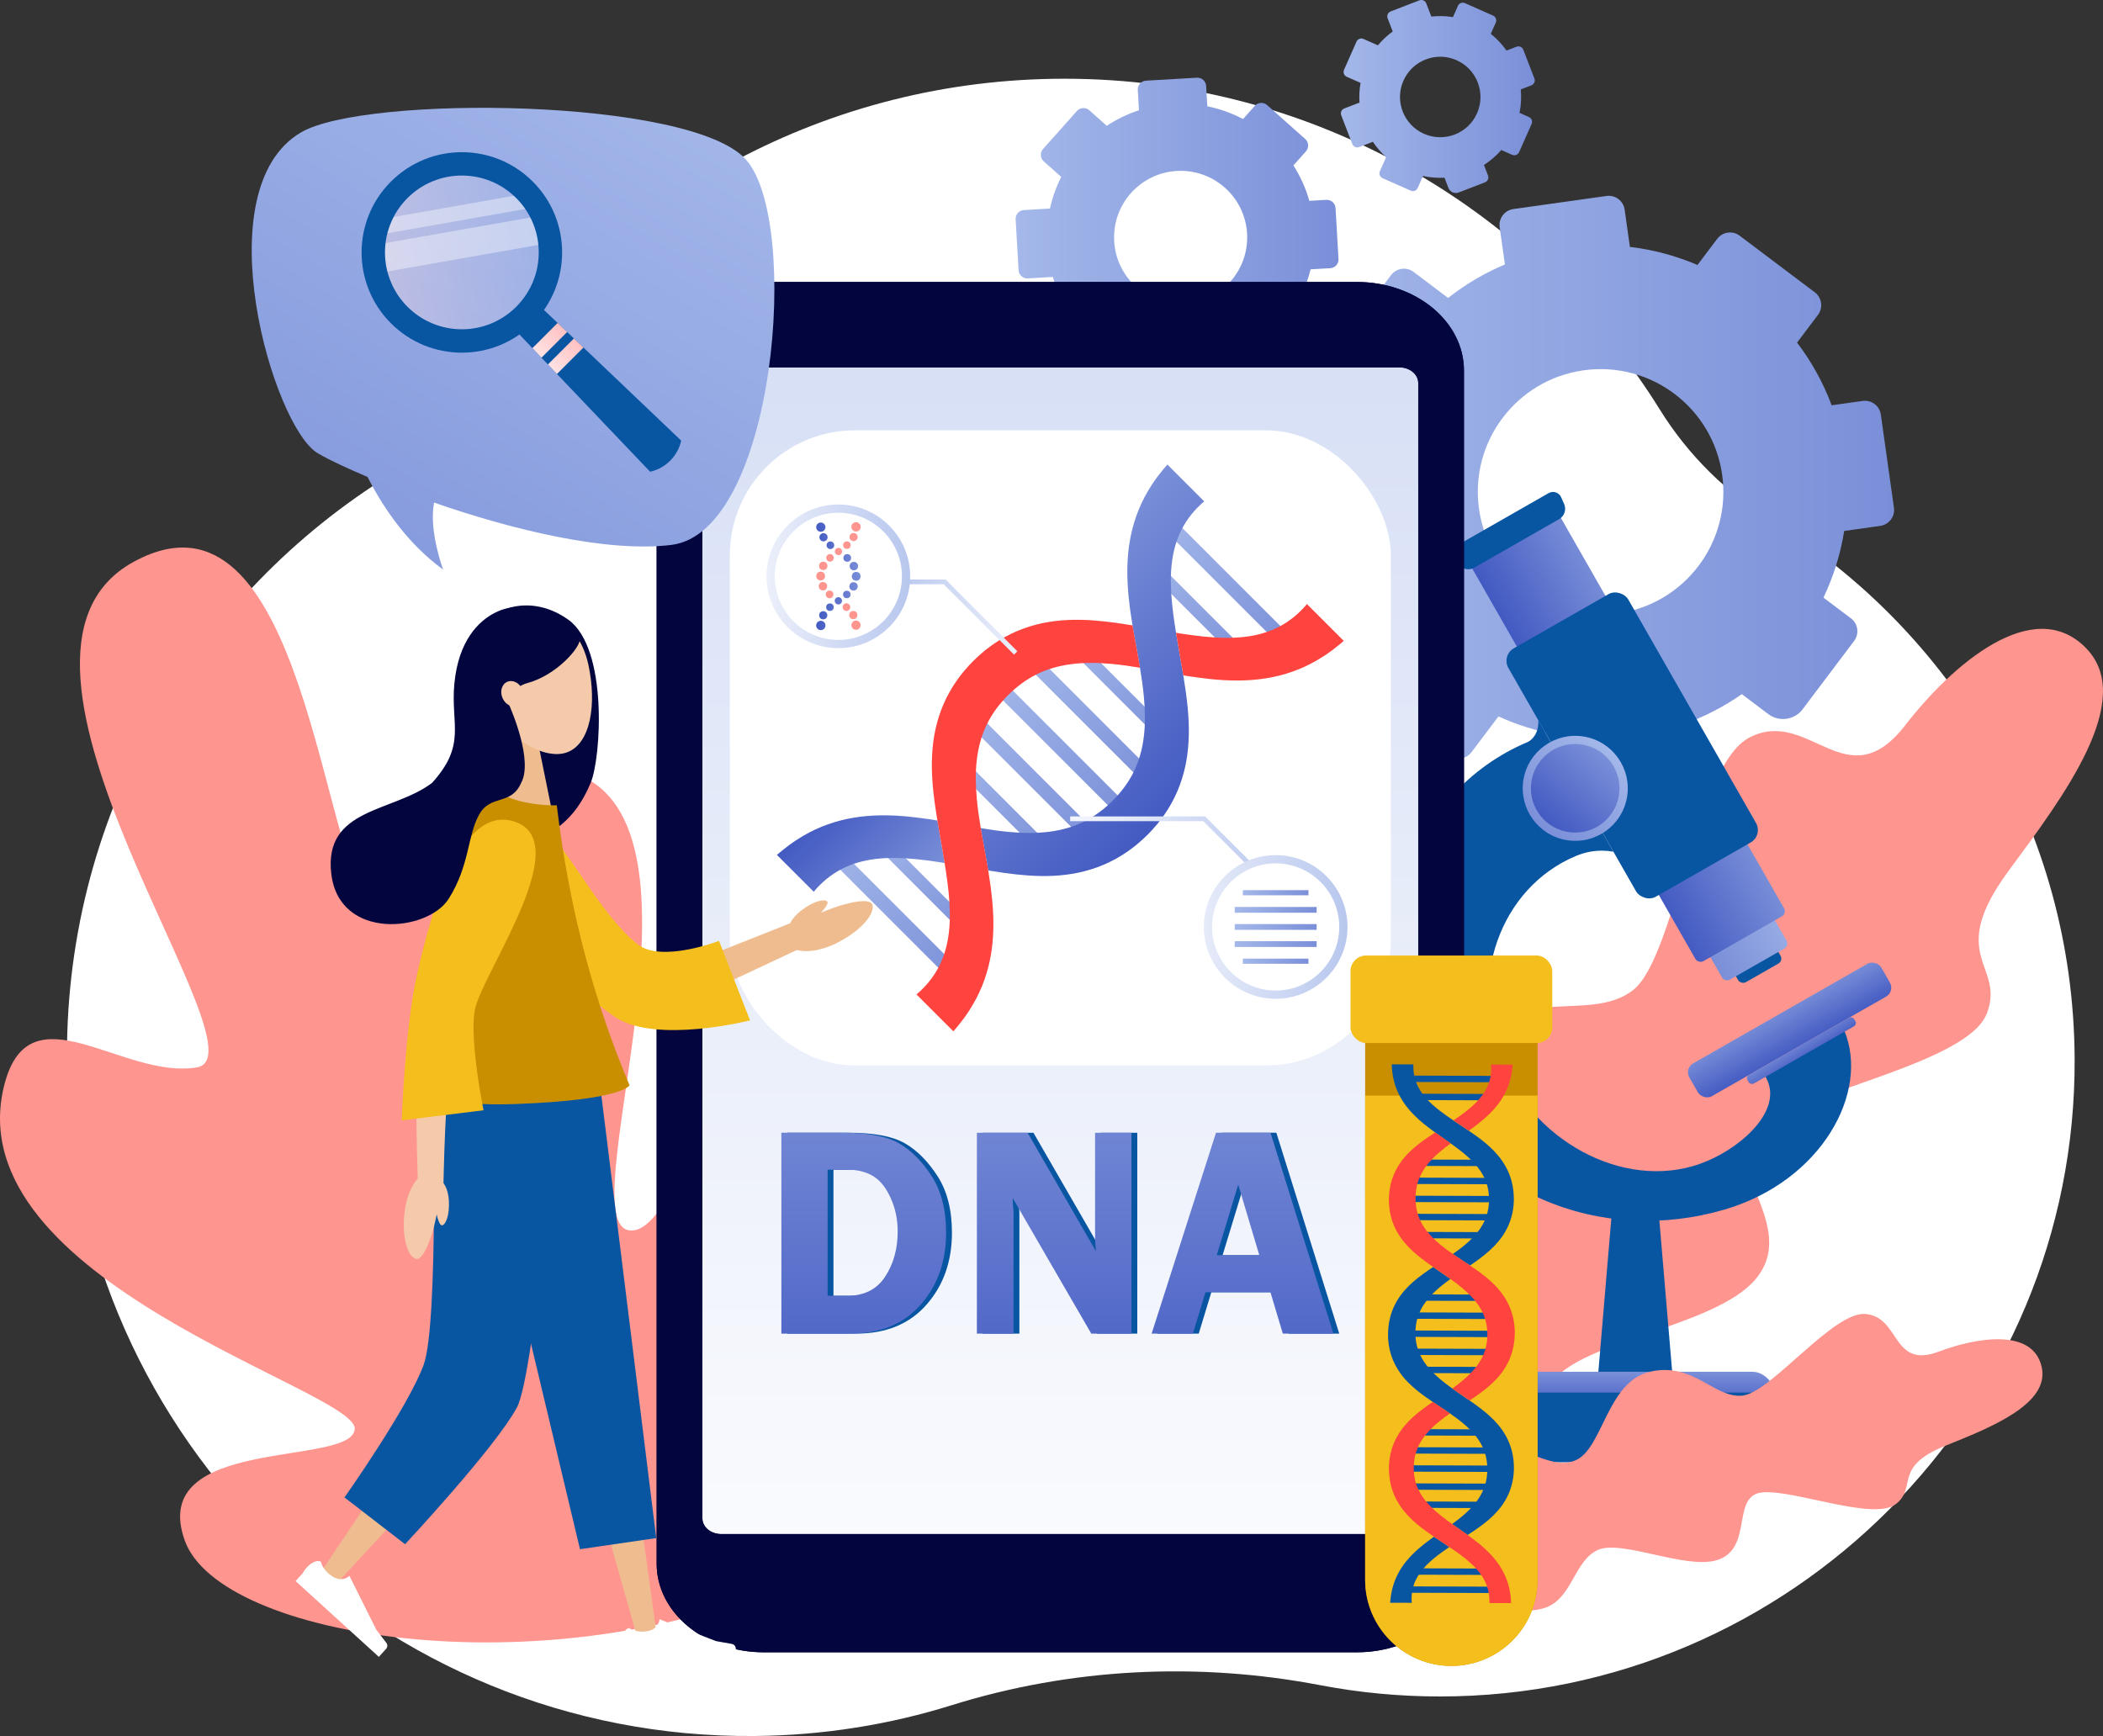 <svg xmlns="http://www.w3.org/2000/svg" xmlns:xlink="http://www.w3.org/1999/xlink" id="_&#xD1;&#xEB;&#xEE;&#xE9;_1" data-name="&#xD1;&#xEB;&#xEE;&#xE9; 1" viewBox="0 0 1000 825.61"><rect x="0" y="0" width="1000" height="825.61" fill="#333333" stroke="none"/><defs><style>      .cls-1 {        fill: #f4caab;      }      .cls-1, .cls-2, .cls-3, .cls-4, .cls-5, .cls-6, .cls-7, .cls-8, .cls-9, .cls-10, .cls-11, .cls-12, .cls-13, .cls-14, .cls-15, .cls-16, .cls-17, .cls-18, .cls-19, .cls-20, .cls-21, .cls-22, .cls-23, .cls-24, .cls-25, .cls-26, .cls-27, .cls-28, .cls-29, .cls-30, .cls-31, .cls-32, .cls-33, .cls-34, .cls-35, .cls-36, .cls-37, .cls-38, .cls-39, .cls-40, .cls-41, .cls-42, .cls-43, .cls-44, .cls-45, .cls-46, .cls-47, .cls-48, .cls-49, .cls-50, .cls-51, .cls-52, .cls-53, .cls-54, .cls-55, .cls-56, .cls-57, .cls-58, .cls-59, .cls-60, .cls-61 {        stroke-width: 0px;      }      .cls-2 {        fill: url(#_Áåçûìÿííûé_ãðàäèåíò_349-4);      }      .cls-3 {        fill: url(#_Áåçûìÿííûé_ãðàäèåíò_11);      }      .cls-4 {        fill: url(#_Áåçûìÿííûé_ãðàäèåíò_349-11);      }      .cls-5 {        fill: url(#_Áåçûìÿííûé_ãðàäèåíò_11-3);      }      .cls-6 {        fill: url(#_Áåçûìÿííûé_ãðàäèåíò_57-2);      }      .cls-7 {        fill: url(#_Áåçûìÿííûé_ãðàäèåíò_349-9);      }      .cls-8 {        fill: url(#_Áåçûìÿííûé_ãðàäèåíò_2-18);      }      .cls-9 {        fill: #76d3f4;      }      .cls-10 {        fill: #03053e;      }      .cls-11 {        fill: url(#_Áåçûìÿííûé_ãðàäèåíò_2-3);      }      .cls-12 {        fill: url(#_Áåçûìÿííûé_ãðàäèåíò_349-12);      }      .cls-13 {        fill: url(#_Áåçûìÿííûé_ãðàäèåíò_2-6);      }      .cls-14 {        fill: url(#_Áåçûìÿííûé_ãðàäèåíò_2-20);      }      .cls-15 {        fill: url(#_Áåçûìÿííûé_ãðàäèåíò_11-4);      }      .cls-16 {        fill: url(#_Áåçûìÿííûé_ãðàäèåíò_349-20);      }      .cls-17 {        fill: url(#_Áåçûìÿííûé_ãðàäèåíò_57);      }      .cls-18 {        fill: url(#_Áåçûìÿííûé_ãðàäèåíò_2);      }      .cls-19 {        fill: url(#_Áåçûìÿííûé_ãðàäèåíò_349-14);      }      .cls-20 {        fill: url(#_Áåçûìÿííûé_ãðàäèåíò_349-6);      }      .cls-21 {        fill: url(#_Áåçûìÿííûé_ãðàäèåíò_2-14);      }      .cls-22 {        fill: url(#_Áåçûìÿííûé_ãðàäèåíò_349-8);      }      .cls-23 {        fill: url(#_Áåçûìÿííûé_ãðàäèåíò_11-5);      }      .cls-24 {        fill: url(#_Áåçûìÿííûé_ãðàäèåíò_349-15);      }      .cls-25 {        fill: #ff433e;      }      .cls-26 {        fill: url(#_Áåçûìÿííûé_ãðàäèåíò_349-17);      }      .cls-27 {        fill: url(#_Áåçûìÿííûé_ãðàäèåíò_349-19);      }      .cls-28 {        fill: url(#_Áåçûìÿííûé_ãðàäèåíò_2-17);      }      .cls-29 {        fill: url(#_Áåçûìÿííûé_ãðàäèåíò_2-7);      }      .cls-30 {        fill: url(#_Áåçûìÿííûé_ãðàäèåíò_349-2);      }      .cls-31 {        fill: url(#_Áåçûìÿííûé_ãðàäèåíò_2-16);      }      .cls-32 {        fill: url(#_Áåçûìÿííûé_ãðàäèåíò_2-10);      }      .cls-33 {        fill: url(#_Áåçûìÿííûé_ãðàäèåíò_349-16);      }      .cls-34 {        fill: #fe958f;      }      .cls-35 {        fill: url(#_Áåçûìÿííûé_ãðàäèåíò_349-7);      }      .cls-36 {        fill: url(#_Áåçûìÿííûé_ãðàäèåíò_349-22);      }      .cls-37 {        fill: #efbc90;      }      .cls-38 {        fill: url(#_Áåçûìÿííûé_ãðàäèåíò_349-21);      }      .cls-39 {        fill: url(#_Áåçûìÿííûé_ãðàäèåíò_349-10);      }      .cls-40, .cls-53 {        fill: #fff;      }      .cls-40, .cls-58 {        opacity: .4;      }      .cls-41 {        fill: url(#_Áåçûìÿííûé_ãðàäèåíò_2-8);      }      .cls-42 {        fill: url(#_Áåçûìÿííûé_ãðàäèåíò_2-9);      }      .cls-43 {        fill: url(#_Áåçûìÿííûé_ãðàäèåíò_11-2);      }      .cls-44 {        fill: url(#_Áåçûìÿííûé_ãðàäèåíò_349-18);      }      .cls-45 {        fill: url(#_Áåçûìÿííûé_ãðàäèåíò_2-19);      }      .cls-46 {        fill: url(#_Áåçûìÿííûé_ãðàäèåíò_2-11);      }      .cls-47 {        fill: url(#_Áåçûìÿííûé_ãðàäèåíò_2-12);      }      .cls-48 {        fill: url(#_Áåçûìÿííûé_ãðàäèåíò_349);      }      .cls-49 {        fill: url(#_Áåçûìÿííûé_ãðàäèåíò_349-3);      }      .cls-50 {        fill: url(#_Áåçûìÿííûé_ãðàäèåíò_2-4);      }      .cls-51 {        fill: url(#_Áåçûìÿííûé_ãðàäèåíò_2-15);      }      .cls-52 {        fill: #c98f00;      }      .cls-54 {        fill: url(#_Áåçûìÿííûé_ãðàäèåíò_349-13);      }      .cls-55 {        fill: #0855a2;      }      .cls-56 {        fill: url(#_Áåçûìÿííûé_ãðàäèåíò_2-13);      }      .cls-57 {        fill: #f4be1d;      }      .cls-58 {        fill: url(#_Áåçûìÿííûé_ãðàäèåíò_339);      }      .cls-59 {        fill: url(#_Áåçûìÿííûé_ãðàäèåíò_2-5);      }      .cls-60 {        fill: url(#_Áåçûìÿííûé_ãðàäèåíò_349-5);      }      .cls-61 {        fill: url(#_Áåçûìÿííûé_ãðàäèåíò_2-2);      }    </style><linearGradient id="_&#xC1;&#xE5;&#xE7;&#xFB;&#xEC;&#xFF;&#xED;&#xED;&#xFB;&#xE9;_&#xE3;&#xF0;&#xE0;&#xE4;&#xE8;&#xE5;&#xED;&#xF2;_2" data-name="&#xC1;&#xE5;&#xE7;&#xFB;&#xEC;&#xFF;&#xED;&#xED;&#xFB;&#xE9; &#xE3;&#xF0;&#xE0;&#xE4;&#xE8;&#xE5;&#xED;&#xF2; 2" x1="615.56" y1="235.69" x2="900.68" y2="235.69" gradientUnits="userSpaceOnUse"><stop offset="0" stop-color="#a4b8ea"></stop><stop offset="1" stop-color="#7a8fd8"></stop></linearGradient><linearGradient id="_&#xC1;&#xE5;&#xE7;&#xFB;&#xEC;&#xFF;&#xED;&#xED;&#xFB;&#xE9;_&#xE3;&#xF0;&#xE0;&#xE4;&#xE8;&#xE5;&#xED;&#xF2;_2-2" data-name="&#xC1;&#xE5;&#xE7;&#xFB;&#xEC;&#xFF;&#xED;&#xED;&#xFB;&#xE9; &#xE3;&#xF0;&#xE0;&#xE4;&#xE8;&#xE5;&#xED;&#xF2; 2" x1="482.94" y1="113.71" x2="636.46" y2="113.71" xlink:href="#_&#xC1;&#xE5;&#xE7;&#xFB;&#xEC;&#xFF;&#xED;&#xED;&#xFB;&#xE9;_&#xE3;&#xF0;&#xE0;&#xE4;&#xE8;&#xE5;&#xED;&#xF2;_2"></linearGradient><linearGradient id="_&#xC1;&#xE5;&#xE7;&#xFB;&#xEC;&#xFF;&#xED;&#xED;&#xFB;&#xE9;_&#xE3;&#xF0;&#xE0;&#xE4;&#xE8;&#xE5;&#xED;&#xF2;_2-3" data-name="&#xC1;&#xE5;&#xE7;&#xFB;&#xEC;&#xFF;&#xED;&#xED;&#xFB;&#xE9; &#xE3;&#xF0;&#xE0;&#xE4;&#xE8;&#xE5;&#xED;&#xF2; 2" x1="637.63" y1="45.9" x2="729.81" y2="45.9" xlink:href="#_&#xC1;&#xE5;&#xE7;&#xFB;&#xEC;&#xFF;&#xED;&#xED;&#xFB;&#xE9;_&#xE3;&#xF0;&#xE0;&#xE4;&#xE8;&#xE5;&#xED;&#xF2;_2"></linearGradient><linearGradient id="_&#xC1;&#xE5;&#xE7;&#xFB;&#xEC;&#xFF;&#xED;&#xED;&#xFB;&#xE9;_&#xE3;&#xF0;&#xE0;&#xE4;&#xE8;&#xE5;&#xED;&#xF2;_349" data-name="&#xC1;&#xE5;&#xE7;&#xFB;&#xEC;&#xFF;&#xED;&#xED;&#xFB;&#xE9; &#xE3;&#xF0;&#xE0;&#xE4;&#xE8;&#xE5;&#xED;&#xF2; 349" x1="-7553.59" y1="652.65" x2="-7553.59" y2="670.42" gradientTransform="translate(-6776.01) rotate(-180) scale(1 -1)" gradientUnits="userSpaceOnUse"><stop offset="0" stop-color="#7a8fd8"></stop><stop offset="1" stop-color="#435ac2"></stop></linearGradient><linearGradient id="_&#xC1;&#xE5;&#xE7;&#xFB;&#xEC;&#xFF;&#xED;&#xED;&#xFB;&#xE9;_&#xE3;&#xF0;&#xE0;&#xE4;&#xE8;&#xE5;&#xED;&#xF2;_2-4" data-name="&#xC1;&#xE5;&#xE7;&#xFB;&#xEC;&#xFF;&#xED;&#xED;&#xFB;&#xE9; &#xE3;&#xF0;&#xE0;&#xE4;&#xE8;&#xE5;&#xED;&#xF2; 2" x1="824.28" y1="368.68" x2="778.88" y2="395.08" gradientTransform="translate(296.3 -343.2) rotate(29.75)" xlink:href="#_&#xC1;&#xE5;&#xE7;&#xFB;&#xEC;&#xFF;&#xED;&#xED;&#xFB;&#xE9;_&#xE3;&#xF0;&#xE0;&#xE4;&#xE8;&#xE5;&#xED;&#xF2;_2"></linearGradient><linearGradient id="_&#xC1;&#xE5;&#xE7;&#xFB;&#xEC;&#xFF;&#xED;&#xED;&#xFB;&#xE9;_&#xE3;&#xF0;&#xE0;&#xE4;&#xE8;&#xE5;&#xED;&#xF2;_349-2" data-name="&#xC1;&#xE5;&#xE7;&#xFB;&#xEC;&#xFF;&#xED;&#xED;&#xFB;&#xE9; &#xE3;&#xF0;&#xE0;&#xE4;&#xE8;&#xE5;&#xED;&#xF2; 349" x1="796.66" y1="336.43" x2="752.31" y2="361.35" gradientTransform="translate(275.38 -337.64) rotate(29.75)" xlink:href="#_&#xC1;&#xE5;&#xE7;&#xFB;&#xEC;&#xFF;&#xED;&#xED;&#xFB;&#xE9;_&#xE3;&#xF0;&#xE0;&#xE4;&#xE8;&#xE5;&#xED;&#xF2;_349"></linearGradient><linearGradient id="_&#xC1;&#xE5;&#xE7;&#xFB;&#xEC;&#xFF;&#xED;&#xED;&#xFB;&#xE9;_&#xE3;&#xF0;&#xE0;&#xE4;&#xE8;&#xE5;&#xED;&#xF2;_349-3" data-name="&#xC1;&#xE5;&#xE7;&#xFB;&#xEC;&#xFF;&#xED;&#xED;&#xFB;&#xE9; &#xE3;&#xF0;&#xE0;&#xE4;&#xE8;&#xE5;&#xED;&#xF2; 349" x1="845.54" y1="480.2" x2="855.99" y2="498.73" gradientTransform="translate(355.22 -357.71) rotate(29.75)" xlink:href="#_&#xC1;&#xE5;&#xE7;&#xFB;&#xEC;&#xFF;&#xED;&#xED;&#xFB;&#xE9;_&#xE3;&#xF0;&#xE0;&#xE4;&#xE8;&#xE5;&#xED;&#xF2;_349"></linearGradient><linearGradient id="_&#xC1;&#xE5;&#xE7;&#xFB;&#xEC;&#xFF;&#xED;&#xED;&#xFB;&#xE9;_&#xE3;&#xF0;&#xE0;&#xE4;&#xE8;&#xE5;&#xED;&#xF2;_349-4" data-name="&#xC1;&#xE5;&#xE7;&#xFB;&#xEC;&#xFF;&#xED;&#xED;&#xFB;&#xE9; &#xE3;&#xF0;&#xE0;&#xE4;&#xE8;&#xE5;&#xED;&#xF2; 349" x1="853.55" y1="494.83" x2="859.41" y2="504.18" gradientTransform="translate(360.83 -359.19) rotate(29.75)" xlink:href="#_&#xC1;&#xE5;&#xE7;&#xFB;&#xEC;&#xFF;&#xED;&#xED;&#xFB;&#xE9;_&#xE3;&#xF0;&#xE0;&#xE4;&#xE8;&#xE5;&#xED;&#xF2;_349"></linearGradient><linearGradient id="_&#xC1;&#xE5;&#xE7;&#xFB;&#xEC;&#xFF;&#xED;&#xED;&#xFB;&#xE9;_&#xE3;&#xF0;&#xE0;&#xE4;&#xE8;&#xE5;&#xED;&#xF2;_2-5" data-name="&#xC1;&#xE5;&#xE7;&#xFB;&#xEC;&#xFF;&#xED;&#xED;&#xFB;&#xE9; &#xE3;&#xF0;&#xE0;&#xE4;&#xE8;&#xE5;&#xED;&#xF2; 2" x1="765.5" y1="356.14" x2="732.54" y2="393.65" gradientTransform="translate(999.09 -424.51) rotate(80.78)" xlink:href="#_&#xC1;&#xE5;&#xE7;&#xFB;&#xEC;&#xFF;&#xED;&#xED;&#xFB;&#xE9;_&#xE3;&#xF0;&#xE0;&#xE4;&#xE8;&#xE5;&#xED;&#xF2;_2"></linearGradient><linearGradient id="_&#xC1;&#xE5;&#xE7;&#xFB;&#xEC;&#xFF;&#xED;&#xED;&#xFB;&#xE9;_&#xE3;&#xF0;&#xE0;&#xE4;&#xE8;&#xE5;&#xED;&#xF2;_349-5" data-name="&#xC1;&#xE5;&#xE7;&#xFB;&#xEC;&#xFF;&#xED;&#xED;&#xFB;&#xE9; &#xE3;&#xF0;&#xE0;&#xE4;&#xE8;&#xE5;&#xED;&#xF2; 349" x1="762.92" y1="359.07" x2="735.12" y2="390.71" gradientTransform="matrix(1,0,0,1,0,0)" xlink:href="#_&#xC1;&#xE5;&#xE7;&#xFB;&#xEC;&#xFF;&#xED;&#xED;&#xFB;&#xE9;_&#xE3;&#xF0;&#xE0;&#xE4;&#xE8;&#xE5;&#xED;&#xF2;_349"></linearGradient><linearGradient id="_&#xC1;&#xE5;&#xE7;&#xFB;&#xEC;&#xFF;&#xED;&#xED;&#xFB;&#xE9;_&#xE3;&#xF0;&#xE0;&#xE4;&#xE8;&#xE5;&#xED;&#xF2;_11" data-name="&#xC1;&#xE5;&#xE7;&#xFB;&#xEC;&#xFF;&#xED;&#xED;&#xFB;&#xE9; &#xE3;&#xF0;&#xE0;&#xE4;&#xE8;&#xE5;&#xED;&#xF2; 11" x1="504.19" y1="818.17" x2="504.19" y2="-333.2" gradientUnits="userSpaceOnUse"><stop offset="0" stop-color="#fff"></stop><stop offset="1" stop-color="#b8c7ee"></stop></linearGradient><linearGradient id="_&#xC1;&#xE5;&#xE7;&#xFB;&#xEC;&#xFF;&#xED;&#xED;&#xFB;&#xE9;_&#xE3;&#xF0;&#xE0;&#xE4;&#xE8;&#xE5;&#xED;&#xF2;_349-6" data-name="&#xC1;&#xE5;&#xE7;&#xFB;&#xEC;&#xFF;&#xED;&#xED;&#xFB;&#xE9; &#xE3;&#xF0;&#xE0;&#xE4;&#xE8;&#xE5;&#xED;&#xF2; 349" x1="410.73" y1="504.33" x2="410.73" y2="684.53" gradientTransform="matrix(1,0,0,1,0,0)" xlink:href="#_&#xC1;&#xE5;&#xE7;&#xFB;&#xEC;&#xFF;&#xED;&#xED;&#xFB;&#xE9;_&#xE3;&#xF0;&#xE0;&#xE4;&#xE8;&#xE5;&#xED;&#xF2;_349"></linearGradient><linearGradient id="_&#xC1;&#xE5;&#xE7;&#xFB;&#xEC;&#xFF;&#xED;&#xED;&#xFB;&#xE9;_&#xE3;&#xF0;&#xE0;&#xE4;&#xE8;&#xE5;&#xED;&#xF2;_349-7" data-name="&#xC1;&#xE5;&#xE7;&#xFB;&#xEC;&#xFF;&#xED;&#xED;&#xFB;&#xE9; &#xE3;&#xF0;&#xE0;&#xE4;&#xE8;&#xE5;&#xED;&#xF2; 349" x1="501.27" y1="504.33" x2="501.27" y2="684.53" gradientTransform="matrix(1,0,0,1,0,0)" xlink:href="#_&#xC1;&#xE5;&#xE7;&#xFB;&#xEC;&#xFF;&#xED;&#xED;&#xFB;&#xE9;_&#xE3;&#xF0;&#xE0;&#xE4;&#xE8;&#xE5;&#xED;&#xF2;_349"></linearGradient><linearGradient id="_&#xC1;&#xE5;&#xE7;&#xFB;&#xEC;&#xFF;&#xED;&#xED;&#xFB;&#xE9;_&#xE3;&#xF0;&#xE0;&#xE4;&#xE8;&#xE5;&#xED;&#xF2;_349-8" data-name="&#xC1;&#xE5;&#xE7;&#xFB;&#xEC;&#xFF;&#xED;&#xED;&#xFB;&#xE9; &#xE3;&#xF0;&#xE0;&#xE4;&#xE8;&#xE5;&#xED;&#xF2; 349" x1="590.82" y1="504.33" x2="590.82" y2="684.53" gradientTransform="matrix(1,0,0,1,0,0)" xlink:href="#_&#xC1;&#xE5;&#xE7;&#xFB;&#xEC;&#xFF;&#xED;&#xED;&#xFB;&#xE9;_&#xE3;&#xF0;&#xE0;&#xE4;&#xE8;&#xE5;&#xED;&#xF2;_349"></linearGradient><linearGradient id="_&#xC1;&#xE5;&#xE7;&#xFB;&#xEC;&#xFF;&#xED;&#xED;&#xFB;&#xE9;_&#xE3;&#xF0;&#xE0;&#xE4;&#xE8;&#xE5;&#xED;&#xF2;_2-6" data-name="&#xC1;&#xE5;&#xE7;&#xFB;&#xEC;&#xFF;&#xED;&#xED;&#xFB;&#xE9; &#xE3;&#xF0;&#xE0;&#xE4;&#xE8;&#xE5;&#xED;&#xF2; 2" x1="-65.53" y1="-1665.59" x2="28.33" y2="-1665.59" gradientTransform="translate(-1161.38 374.28) rotate(90)" xlink:href="#_&#xC1;&#xE5;&#xE7;&#xFB;&#xEC;&#xFF;&#xED;&#xED;&#xFB;&#xE9;_&#xE3;&#xF0;&#xE0;&#xE4;&#xE8;&#xE5;&#xED;&#xF2;_2"></linearGradient><linearGradient id="_&#xC1;&#xE5;&#xE7;&#xFB;&#xEC;&#xFF;&#xED;&#xED;&#xFB;&#xE9;_&#xE3;&#xF0;&#xE0;&#xE4;&#xE8;&#xE5;&#xED;&#xF2;_2-7" data-name="&#xC1;&#xE5;&#xE7;&#xFB;&#xEC;&#xFF;&#xED;&#xED;&#xFB;&#xE9; &#xE3;&#xF0;&#xE0;&#xE4;&#xE8;&#xE5;&#xED;&#xF2; 2" x1="-65.53" y1="-1685.21" x2="28.33" y2="-1685.21" gradientTransform="translate(-1167.13 360.41) rotate(90)" xlink:href="#_&#xC1;&#xE5;&#xE7;&#xFB;&#xEC;&#xFF;&#xED;&#xED;&#xFB;&#xE9;_&#xE3;&#xF0;&#xE0;&#xE4;&#xE8;&#xE5;&#xED;&#xF2;_2"></linearGradient><linearGradient id="_&#xC1;&#xE5;&#xE7;&#xFB;&#xEC;&#xFF;&#xED;&#xED;&#xFB;&#xE9;_&#xE3;&#xF0;&#xE0;&#xE4;&#xE8;&#xE5;&#xED;&#xF2;_2-8" data-name="&#xC1;&#xE5;&#xE7;&#xFB;&#xEC;&#xFF;&#xED;&#xED;&#xFB;&#xE9; &#xE3;&#xF0;&#xE0;&#xE4;&#xE8;&#xE5;&#xED;&#xF2; 2" x1="-56.19" y1="-1704.83" x2="18.99" y2="-1704.83" gradientTransform="translate(-1172.87 346.53) rotate(90)" xlink:href="#_&#xC1;&#xE5;&#xE7;&#xFB;&#xEC;&#xFF;&#xED;&#xED;&#xFB;&#xE9;_&#xE3;&#xF0;&#xE0;&#xE4;&#xE8;&#xE5;&#xED;&#xF2;_2"></linearGradient><linearGradient id="_&#xC1;&#xE5;&#xE7;&#xFB;&#xEC;&#xFF;&#xED;&#xED;&#xFB;&#xE9;_&#xE3;&#xF0;&#xE0;&#xE4;&#xE8;&#xE5;&#xED;&#xF2;_2-9" data-name="&#xC1;&#xE5;&#xE7;&#xFB;&#xEC;&#xFF;&#xED;&#xED;&#xFB;&#xE9; &#xE3;&#xF0;&#xE0;&#xE4;&#xE8;&#xE5;&#xED;&#xF2; 2" x1="-56.19" y1="-1626.35" x2="18.99" y2="-1626.35" gradientTransform="translate(-1149.89 402.03) rotate(90)" xlink:href="#_&#xC1;&#xE5;&#xE7;&#xFB;&#xEC;&#xFF;&#xED;&#xED;&#xFB;&#xE9;_&#xE3;&#xF0;&#xE0;&#xE4;&#xE8;&#xE5;&#xED;&#xF2;_2"></linearGradient><linearGradient id="_&#xC1;&#xE5;&#xE7;&#xFB;&#xEC;&#xFF;&#xED;&#xED;&#xFB;&#xE9;_&#xE3;&#xF0;&#xE0;&#xE4;&#xE8;&#xE5;&#xED;&#xF2;_2-10" data-name="&#xC1;&#xE5;&#xE7;&#xFB;&#xEC;&#xFF;&#xED;&#xED;&#xFB;&#xE9; &#xE3;&#xF0;&#xE0;&#xE4;&#xE8;&#xE5;&#xED;&#xF2; 2" x1="-65.53" y1="-1645.97" x2="28.33" y2="-1645.97" gradientTransform="translate(-1155.63 388.16) rotate(90)" xlink:href="#_&#xC1;&#xE5;&#xE7;&#xFB;&#xEC;&#xFF;&#xED;&#xED;&#xFB;&#xE9;_&#xE3;&#xF0;&#xE0;&#xE4;&#xE8;&#xE5;&#xED;&#xF2;_2"></linearGradient><linearGradient id="_&#xC1;&#xE5;&#xE7;&#xFB;&#xEC;&#xFF;&#xED;&#xED;&#xFB;&#xE9;_&#xE3;&#xF0;&#xE0;&#xE4;&#xE8;&#xE5;&#xED;&#xF2;_2-11" data-name="&#xC1;&#xE5;&#xE7;&#xFB;&#xEC;&#xFF;&#xED;&#xED;&#xFB;&#xE9; &#xE3;&#xF0;&#xE0;&#xE4;&#xE8;&#xE5;&#xED;&#xF2; 2" x1="-56.19" y1="-1757.64" x2="18.99" y2="-1757.64" gradientTransform="translate(-1188.34 309.2) rotate(90)" xlink:href="#_&#xC1;&#xE5;&#xE7;&#xFB;&#xEC;&#xFF;&#xED;&#xED;&#xFB;&#xE9;_&#xE3;&#xF0;&#xE0;&#xE4;&#xE8;&#xE5;&#xED;&#xF2;_2"></linearGradient><linearGradient id="_&#xC1;&#xE5;&#xE7;&#xFB;&#xEC;&#xFF;&#xED;&#xED;&#xFB;&#xE9;_&#xE3;&#xF0;&#xE0;&#xE4;&#xE8;&#xE5;&#xED;&#xF2;_2-12" data-name="&#xC1;&#xE5;&#xE7;&#xFB;&#xEC;&#xFF;&#xED;&#xED;&#xFB;&#xE9; &#xE3;&#xF0;&#xE0;&#xE4;&#xE8;&#xE5;&#xED;&#xF2; 2" x1="-65.53" y1="-1777.26" x2="28.33" y2="-1777.26" gradientTransform="translate(-1194.09 295.32) rotate(90)" xlink:href="#_&#xC1;&#xE5;&#xE7;&#xFB;&#xEC;&#xFF;&#xED;&#xED;&#xFB;&#xE9;_&#xE3;&#xF0;&#xE0;&#xE4;&#xE8;&#xE5;&#xED;&#xF2;_2"></linearGradient><linearGradient id="_&#xC1;&#xE5;&#xE7;&#xFB;&#xEC;&#xFF;&#xED;&#xED;&#xFB;&#xE9;_&#xE3;&#xF0;&#xE0;&#xE4;&#xE8;&#xE5;&#xED;&#xF2;_2-13" data-name="&#xC1;&#xE5;&#xE7;&#xFB;&#xEC;&#xFF;&#xED;&#xED;&#xFB;&#xE9; &#xE3;&#xF0;&#xE0;&#xE4;&#xE8;&#xE5;&#xED;&#xF2; 2" x1="-65.53" y1="-1553.92" x2="28.33" y2="-1553.92" gradientTransform="translate(-1128.67 453.24) rotate(90)" xlink:href="#_&#xC1;&#xE5;&#xE7;&#xFB;&#xEC;&#xFF;&#xED;&#xED;&#xFB;&#xE9;_&#xE3;&#xF0;&#xE0;&#xE4;&#xE8;&#xE5;&#xED;&#xF2;_2"></linearGradient><linearGradient id="_&#xC1;&#xE5;&#xE7;&#xFB;&#xEC;&#xFF;&#xED;&#xED;&#xFB;&#xE9;_&#xE3;&#xF0;&#xE0;&#xE4;&#xE8;&#xE5;&#xED;&#xF2;_2-14" data-name="&#xC1;&#xE5;&#xE7;&#xFB;&#xEC;&#xFF;&#xED;&#xED;&#xFB;&#xE9; &#xE3;&#xF0;&#xE0;&#xE4;&#xE8;&#xE5;&#xED;&#xF2; 2" x1="-56.19" y1="-1573.54" x2="18.99" y2="-1573.54" gradientTransform="translate(-1134.42 439.37) rotate(90)" xlink:href="#_&#xC1;&#xE5;&#xE7;&#xFB;&#xEC;&#xFF;&#xED;&#xED;&#xFB;&#xE9;_&#xE3;&#xF0;&#xE0;&#xE4;&#xE8;&#xE5;&#xED;&#xF2;_2"></linearGradient><linearGradient id="_&#xC1;&#xE5;&#xE7;&#xFB;&#xEC;&#xFF;&#xED;&#xED;&#xFB;&#xE9;_&#xE3;&#xF0;&#xE0;&#xE4;&#xE8;&#xE5;&#xED;&#xF2;_349-9" data-name="&#xC1;&#xE5;&#xE7;&#xFB;&#xEC;&#xFF;&#xED;&#xED;&#xFB;&#xE9; &#xE3;&#xF0;&#xE0;&#xE4;&#xE8;&#xE5;&#xED;&#xF2; 349" x1="-77.91" y1="-1698.5" x2="39.93" y2="-1698.5" gradientTransform="translate(-660.39 1546.57) rotate(45)" xlink:href="#_&#xC1;&#xE5;&#xE7;&#xFB;&#xEC;&#xFF;&#xED;&#xED;&#xFB;&#xE9;_&#xE3;&#xF0;&#xE0;&#xE4;&#xE8;&#xE5;&#xED;&#xF2;_349"></linearGradient><linearGradient id="_&#xC1;&#xE5;&#xE7;&#xFB;&#xEC;&#xFF;&#xED;&#xED;&#xFB;&#xE9;_&#xE3;&#xF0;&#xE0;&#xE4;&#xE8;&#xE5;&#xED;&#xF2;_349-10" data-name="&#xC1;&#xE5;&#xE7;&#xFB;&#xEC;&#xFF;&#xED;&#xED;&#xFB;&#xE9; &#xE3;&#xF0;&#xE0;&#xE4;&#xE8;&#xE5;&#xED;&#xF2; 349" x1="-18.4" y1="-1567.08" x2="-77.91" y2="-1567.08" gradientTransform="translate(-660.39 1546.57) rotate(45)" xlink:href="#_&#xC1;&#xE5;&#xE7;&#xFB;&#xEC;&#xFF;&#xED;&#xED;&#xFB;&#xE9;_&#xE3;&#xF0;&#xE0;&#xE4;&#xE8;&#xE5;&#xED;&#xF2;_349"></linearGradient><linearGradient id="_&#xC1;&#xE5;&#xE7;&#xFB;&#xEC;&#xFF;&#xED;&#xED;&#xFB;&#xE9;_&#xE3;&#xF0;&#xE0;&#xE4;&#xE8;&#xE5;&#xED;&#xF2;_2-15" data-name="&#xC1;&#xE5;&#xE7;&#xFB;&#xEC;&#xFF;&#xED;&#xED;&#xFB;&#xE9; &#xE3;&#xF0;&#xE0;&#xE4;&#xE8;&#xE5;&#xED;&#xF2; 2" x1="679.66" y1="42.41" x2="718.62" y2="42.41" gradientTransform="translate(-92.56 398.43)" xlink:href="#_&#xC1;&#xE5;&#xE7;&#xFB;&#xEC;&#xFF;&#xED;&#xED;&#xFB;&#xE9;_&#xE3;&#xF0;&#xE0;&#xE4;&#xE8;&#xE5;&#xED;&#xF2;_2"></linearGradient><linearGradient id="_&#xC1;&#xE5;&#xE7;&#xFB;&#xEC;&#xFF;&#xED;&#xED;&#xFB;&#xE9;_&#xE3;&#xF0;&#xE0;&#xE4;&#xE8;&#xE5;&#xED;&#xF2;_2-16" data-name="&#xC1;&#xE5;&#xE7;&#xFB;&#xEC;&#xFF;&#xED;&#xED;&#xFB;&#xE9; &#xE3;&#xF0;&#xE0;&#xE4;&#xE8;&#xE5;&#xED;&#xF2; 2" x1="679.66" y1="34.26" x2="718.62" y2="34.26" gradientTransform="translate(-92.56 398.43)" xlink:href="#_&#xC1;&#xE5;&#xE7;&#xFB;&#xEC;&#xFF;&#xED;&#xED;&#xFB;&#xE9;_&#xE3;&#xF0;&#xE0;&#xE4;&#xE8;&#xE5;&#xED;&#xF2;_2"></linearGradient><linearGradient id="_&#xC1;&#xE5;&#xE7;&#xFB;&#xEC;&#xFF;&#xED;&#xED;&#xFB;&#xE9;_&#xE3;&#xF0;&#xE0;&#xE4;&#xE8;&#xE5;&#xED;&#xF2;_2-17" data-name="&#xC1;&#xE5;&#xE7;&#xFB;&#xEC;&#xFF;&#xED;&#xED;&#xFB;&#xE9; &#xE3;&#xF0;&#xE0;&#xE4;&#xE8;&#xE5;&#xED;&#xF2; 2" x1="683.54" y1="26.12" x2="714.75" y2="26.12" gradientTransform="translate(-92.56 398.43)" xlink:href="#_&#xC1;&#xE5;&#xE7;&#xFB;&#xEC;&#xFF;&#xED;&#xED;&#xFB;&#xE9;_&#xE3;&#xF0;&#xE0;&#xE4;&#xE8;&#xE5;&#xED;&#xF2;_2"></linearGradient><linearGradient id="_&#xC1;&#xE5;&#xE7;&#xFB;&#xEC;&#xFF;&#xED;&#xED;&#xFB;&#xE9;_&#xE3;&#xF0;&#xE0;&#xE4;&#xE8;&#xE5;&#xED;&#xF2;_2-18" data-name="&#xC1;&#xE5;&#xE7;&#xFB;&#xEC;&#xFF;&#xED;&#xED;&#xFB;&#xE9; &#xE3;&#xF0;&#xE0;&#xE4;&#xE8;&#xE5;&#xED;&#xF2; 2" x1="683.54" y1="58.7" x2="714.75" y2="58.7" gradientTransform="translate(-92.56 398.43)" xlink:href="#_&#xC1;&#xE5;&#xE7;&#xFB;&#xEC;&#xFF;&#xED;&#xED;&#xFB;&#xE9;_&#xE3;&#xF0;&#xE0;&#xE4;&#xE8;&#xE5;&#xED;&#xF2;_2"></linearGradient><linearGradient id="_&#xC1;&#xE5;&#xE7;&#xFB;&#xEC;&#xFF;&#xED;&#xED;&#xFB;&#xE9;_&#xE3;&#xF0;&#xE0;&#xE4;&#xE8;&#xE5;&#xED;&#xF2;_2-19" data-name="&#xC1;&#xE5;&#xE7;&#xFB;&#xEC;&#xFF;&#xED;&#xED;&#xFB;&#xE9; &#xE3;&#xF0;&#xE0;&#xE4;&#xE8;&#xE5;&#xED;&#xF2; 2" x1="679.66" y1="50.55" x2="718.62" y2="50.55" gradientTransform="translate(-92.56 398.43)" xlink:href="#_&#xC1;&#xE5;&#xE7;&#xFB;&#xEC;&#xFF;&#xED;&#xED;&#xFB;&#xE9;_&#xE3;&#xF0;&#xE0;&#xE4;&#xE8;&#xE5;&#xED;&#xF2;_2"></linearGradient><linearGradient id="_&#xC1;&#xE5;&#xE7;&#xFB;&#xEC;&#xFF;&#xED;&#xED;&#xFB;&#xE9;_&#xE3;&#xF0;&#xE0;&#xE4;&#xE8;&#xE5;&#xED;&#xF2;_11-2" data-name="&#xC1;&#xE5;&#xE7;&#xFB;&#xEC;&#xFF;&#xED;&#xED;&#xFB;&#xE9; &#xE3;&#xF0;&#xE0;&#xE4;&#xE8;&#xE5;&#xED;&#xF2; 11" x1="504.85" y1="293.46" x2="426.17" y2="293.46" xlink:href="#_&#xC1;&#xE5;&#xE7;&#xFB;&#xEC;&#xFF;&#xED;&#xED;&#xFB;&#xE9;_&#xE3;&#xF0;&#xE0;&#xE4;&#xE8;&#xE5;&#xED;&#xF2;_11"></linearGradient><linearGradient id="_&#xC1;&#xE5;&#xE7;&#xFB;&#xEC;&#xFF;&#xED;&#xED;&#xFB;&#xE9;_&#xE3;&#xF0;&#xE0;&#xE4;&#xE8;&#xE5;&#xED;&#xF2;_11-3" data-name="&#xC1;&#xE5;&#xE7;&#xFB;&#xEC;&#xFF;&#xED;&#xED;&#xFB;&#xE9; &#xE3;&#xF0;&#xE0;&#xE4;&#xE8;&#xE5;&#xED;&#xF2; 11" x1="489.06" y1="400.25" x2="613.31" y2="400.25" xlink:href="#_&#xC1;&#xE5;&#xE7;&#xFB;&#xEC;&#xFF;&#xED;&#xED;&#xFB;&#xE9;_&#xE3;&#xF0;&#xE0;&#xE4;&#xE8;&#xE5;&#xED;&#xF2;_11"></linearGradient><linearGradient id="_&#xC1;&#xE5;&#xE7;&#xFB;&#xEC;&#xFF;&#xED;&#xED;&#xFB;&#xE9;_&#xE3;&#xF0;&#xE0;&#xE4;&#xE8;&#xE5;&#xED;&#xF2;_11-4" data-name="&#xC1;&#xE5;&#xE7;&#xFB;&#xEC;&#xFF;&#xED;&#xED;&#xFB;&#xE9; &#xE3;&#xF0;&#xE0;&#xE4;&#xE8;&#xE5;&#xED;&#xF2; 11" x1="338.17" y1="274.09" x2="431.89" y2="274.09" xlink:href="#_&#xC1;&#xE5;&#xE7;&#xFB;&#xEC;&#xFF;&#xED;&#xED;&#xFB;&#xE9;_&#xE3;&#xF0;&#xE0;&#xE4;&#xE8;&#xE5;&#xED;&#xF2;_11"></linearGradient><linearGradient id="_&#xC1;&#xE5;&#xE7;&#xFB;&#xEC;&#xFF;&#xED;&#xED;&#xFB;&#xE9;_&#xE3;&#xF0;&#xE0;&#xE4;&#xE8;&#xE5;&#xED;&#xF2;_11-5" data-name="&#xC1;&#xE5;&#xE7;&#xFB;&#xEC;&#xFF;&#xED;&#xED;&#xFB;&#xE9; &#xE3;&#xF0;&#xE0;&#xE4;&#xE8;&#xE5;&#xED;&#xF2; 11" x1="534.33" y1="440.84" x2="640.38" y2="440.84" xlink:href="#_&#xC1;&#xE5;&#xE7;&#xFB;&#xEC;&#xFF;&#xED;&#xED;&#xFB;&#xE9;_&#xE3;&#xF0;&#xE0;&#xE4;&#xE8;&#xE5;&#xED;&#xF2;_11"></linearGradient><linearGradient id="_&#xC1;&#xE5;&#xE7;&#xFB;&#xEC;&#xFF;&#xED;&#xED;&#xFB;&#xE9;_&#xE3;&#xF0;&#xE0;&#xE4;&#xE8;&#xE5;&#xED;&#xF2;_349-11" data-name="&#xC1;&#xE5;&#xE7;&#xFB;&#xEC;&#xFF;&#xED;&#xED;&#xFB;&#xE9; &#xE3;&#xF0;&#xE0;&#xE4;&#xE8;&#xE5;&#xED;&#xF2; 349" x1="409.34" y1="297.45" x2="388.09" y2="297.45" gradientTransform="matrix(1,0,0,1,0,0)" xlink:href="#_&#xC1;&#xE5;&#xE7;&#xFB;&#xEC;&#xFF;&#xED;&#xED;&#xFB;&#xE9;_&#xE3;&#xF0;&#xE0;&#xE4;&#xE8;&#xE5;&#xED;&#xF2;_349"></linearGradient><linearGradient id="_&#xC1;&#xE5;&#xE7;&#xFB;&#xEC;&#xFF;&#xED;&#xED;&#xFB;&#xE9;_&#xE3;&#xF0;&#xE0;&#xE4;&#xE8;&#xE5;&#xED;&#xF2;_349-12" data-name="&#xC1;&#xE5;&#xE7;&#xFB;&#xEC;&#xFF;&#xED;&#xED;&#xFB;&#xE9; &#xE3;&#xF0;&#xE0;&#xE4;&#xE8;&#xE5;&#xED;&#xF2; 349" x1="409.34" y1="292.61" x2="388.09" y2="292.61" gradientTransform="matrix(1,0,0,1,0,0)" xlink:href="#_&#xC1;&#xE5;&#xE7;&#xFB;&#xEC;&#xFF;&#xED;&#xED;&#xFB;&#xE9;_&#xE3;&#xF0;&#xE0;&#xE4;&#xE8;&#xE5;&#xED;&#xF2;_349"></linearGradient><linearGradient id="_&#xC1;&#xE5;&#xE7;&#xFB;&#xEC;&#xFF;&#xED;&#xED;&#xFB;&#xE9;_&#xE3;&#xF0;&#xE0;&#xE4;&#xE8;&#xE5;&#xED;&#xF2;_349-13" data-name="&#xC1;&#xE5;&#xE7;&#xFB;&#xEC;&#xFF;&#xED;&#xED;&#xFB;&#xE9; &#xE3;&#xF0;&#xE0;&#xE4;&#xE8;&#xE5;&#xED;&#xF2; 349" x1="409.34" y1="288.76" x2="388.09" y2="288.76" gradientTransform="matrix(1,0,0,1,0,0)" xlink:href="#_&#xC1;&#xE5;&#xE7;&#xFB;&#xEC;&#xFF;&#xED;&#xED;&#xFB;&#xE9;_&#xE3;&#xF0;&#xE0;&#xE4;&#xE8;&#xE5;&#xED;&#xF2;_349"></linearGradient><linearGradient id="_&#xC1;&#xE5;&#xE7;&#xFB;&#xEC;&#xFF;&#xED;&#xED;&#xFB;&#xE9;_&#xE3;&#xF0;&#xE0;&#xE4;&#xE8;&#xE5;&#xED;&#xF2;_349-14" data-name="&#xC1;&#xE5;&#xE7;&#xFB;&#xEC;&#xFF;&#xED;&#xED;&#xFB;&#xE9; &#xE3;&#xF0;&#xE0;&#xE4;&#xE8;&#xE5;&#xED;&#xF2; 349" x1="409.34" y1="285.73" x2="388.09" y2="285.73" gradientTransform="matrix(1,0,0,1,0,0)" xlink:href="#_&#xC1;&#xE5;&#xE7;&#xFB;&#xEC;&#xFF;&#xED;&#xED;&#xFB;&#xE9;_&#xE3;&#xF0;&#xE0;&#xE4;&#xE8;&#xE5;&#xED;&#xF2;_349"></linearGradient><linearGradient id="_&#xC1;&#xE5;&#xE7;&#xFB;&#xEC;&#xFF;&#xED;&#xED;&#xFB;&#xE9;_&#xE3;&#xF0;&#xE0;&#xE4;&#xE8;&#xE5;&#xED;&#xF2;_349-15" data-name="&#xC1;&#xE5;&#xE7;&#xFB;&#xEC;&#xFF;&#xED;&#xED;&#xFB;&#xE9; &#xE3;&#xF0;&#xE0;&#xE4;&#xE8;&#xE5;&#xED;&#xF2; 349" x1="409.34" y1="282.72" x2="388.09" y2="282.72" gradientTransform="matrix(1,0,0,1,0,0)" xlink:href="#_&#xC1;&#xE5;&#xE7;&#xFB;&#xEC;&#xFF;&#xED;&#xED;&#xFB;&#xE9;_&#xE3;&#xF0;&#xE0;&#xE4;&#xE8;&#xE5;&#xED;&#xF2;_349"></linearGradient><linearGradient id="_&#xC1;&#xE5;&#xE7;&#xFB;&#xEC;&#xFF;&#xED;&#xED;&#xFB;&#xE9;_&#xE3;&#xF0;&#xE0;&#xE4;&#xE8;&#xE5;&#xED;&#xF2;_349-16" data-name="&#xC1;&#xE5;&#xE7;&#xFB;&#xEC;&#xFF;&#xED;&#xED;&#xFB;&#xE9; &#xE3;&#xF0;&#xE0;&#xE4;&#xE8;&#xE5;&#xED;&#xF2; 349" x1="409.34" y1="278.9" x2="388.09" y2="278.9" gradientTransform="translate(584.08 -180.22) rotate(76.72)" xlink:href="#_&#xC1;&#xE5;&#xE7;&#xFB;&#xEC;&#xFF;&#xED;&#xED;&#xFB;&#xE9;_&#xE3;&#xF0;&#xE0;&#xE4;&#xE8;&#xE5;&#xED;&#xF2;_349"></linearGradient><linearGradient id="_&#xC1;&#xE5;&#xE7;&#xFB;&#xEC;&#xFF;&#xED;&#xED;&#xFB;&#xE9;_&#xE3;&#xF0;&#xE0;&#xE4;&#xE8;&#xE5;&#xED;&#xF2;_349-17" data-name="&#xC1;&#xE5;&#xE7;&#xFB;&#xEC;&#xFF;&#xED;&#xED;&#xFB;&#xE9; &#xE3;&#xF0;&#xE0;&#xE4;&#xE8;&#xE5;&#xED;&#xF2; 349" x1="409.34" y1="274.08" x2="388.09" y2="274.08" gradientTransform="translate(612.44 -171.69) rotate(80.78)" xlink:href="#_&#xC1;&#xE5;&#xE7;&#xFB;&#xEC;&#xFF;&#xED;&#xED;&#xFB;&#xE9;_&#xE3;&#xF0;&#xE0;&#xE4;&#xE8;&#xE5;&#xED;&#xF2;_349"></linearGradient><linearGradient id="_&#xC1;&#xE5;&#xE7;&#xFB;&#xEC;&#xFF;&#xED;&#xED;&#xFB;&#xE9;_&#xE3;&#xF0;&#xE0;&#xE4;&#xE8;&#xE5;&#xED;&#xF2;_349-18" data-name="&#xC1;&#xE5;&#xE7;&#xFB;&#xEC;&#xFF;&#xED;&#xED;&#xFB;&#xE9; &#xE3;&#xF0;&#xE0;&#xE4;&#xE8;&#xE5;&#xED;&#xF2; 349" x1="409.34" y1="269.22" x2="388.09" y2="269.22" gradientTransform="matrix(1,0,0,1,0,0)" xlink:href="#_&#xC1;&#xE5;&#xE7;&#xFB;&#xEC;&#xFF;&#xED;&#xED;&#xFB;&#xE9;_&#xE3;&#xF0;&#xE0;&#xE4;&#xE8;&#xE5;&#xED;&#xF2;_349"></linearGradient><linearGradient id="_&#xC1;&#xE5;&#xE7;&#xFB;&#xEC;&#xFF;&#xED;&#xED;&#xFB;&#xE9;_&#xE3;&#xF0;&#xE0;&#xE4;&#xE8;&#xE5;&#xED;&#xF2;_349-19" data-name="&#xC1;&#xE5;&#xE7;&#xFB;&#xEC;&#xFF;&#xED;&#xED;&#xFB;&#xE9; &#xE3;&#xF0;&#xE0;&#xE4;&#xE8;&#xE5;&#xED;&#xF2; 349" x1="409.34" y1="265.34" x2="388.09" y2="265.34" gradientTransform="matrix(1,0,0,1,0,0)" xlink:href="#_&#xC1;&#xE5;&#xE7;&#xFB;&#xEC;&#xFF;&#xED;&#xED;&#xFB;&#xE9;_&#xE3;&#xF0;&#xE0;&#xE4;&#xE8;&#xE5;&#xED;&#xF2;_349"></linearGradient><linearGradient id="_&#xC1;&#xE5;&#xE7;&#xFB;&#xEC;&#xFF;&#xED;&#xED;&#xFB;&#xE9;_&#xE3;&#xF0;&#xE0;&#xE4;&#xE8;&#xE5;&#xED;&#xF2;_349-20" data-name="&#xC1;&#xE5;&#xE7;&#xFB;&#xEC;&#xFF;&#xED;&#xED;&#xFB;&#xE9; &#xE3;&#xF0;&#xE0;&#xE4;&#xE8;&#xE5;&#xED;&#xF2; 349" x1="409.34" y1="259.3" x2="388.09" y2="259.3" gradientTransform="matrix(1,0,0,1,0,0)" xlink:href="#_&#xC1;&#xE5;&#xE7;&#xFB;&#xEC;&#xFF;&#xED;&#xED;&#xFB;&#xE9;_&#xE3;&#xF0;&#xE0;&#xE4;&#xE8;&#xE5;&#xED;&#xF2;_349"></linearGradient><linearGradient id="_&#xC1;&#xE5;&#xE7;&#xFB;&#xEC;&#xFF;&#xED;&#xED;&#xFB;&#xE9;_&#xE3;&#xF0;&#xE0;&#xE4;&#xE8;&#xE5;&#xED;&#xF2;_349-21" data-name="&#xC1;&#xE5;&#xE7;&#xFB;&#xEC;&#xFF;&#xED;&#xED;&#xFB;&#xE9; &#xE3;&#xF0;&#xE0;&#xE4;&#xE8;&#xE5;&#xED;&#xF2; 349" x1="409.34" y1="255.51" x2="388.09" y2="255.51" gradientTransform="matrix(1,0,0,1,0,0)" xlink:href="#_&#xC1;&#xE5;&#xE7;&#xFB;&#xEC;&#xFF;&#xED;&#xED;&#xFB;&#xE9;_&#xE3;&#xF0;&#xE0;&#xE4;&#xE8;&#xE5;&#xED;&#xF2;_349"></linearGradient><linearGradient id="_&#xC1;&#xE5;&#xE7;&#xFB;&#xEC;&#xFF;&#xED;&#xED;&#xFB;&#xE9;_&#xE3;&#xF0;&#xE0;&#xE4;&#xE8;&#xE5;&#xED;&#xF2;_349-22" data-name="&#xC1;&#xE5;&#xE7;&#xFB;&#xEC;&#xFF;&#xED;&#xED;&#xFB;&#xE9; &#xE3;&#xF0;&#xE0;&#xE4;&#xE8;&#xE5;&#xED;&#xF2; 349" x1="409.34" y1="250.7" x2="388.09" y2="250.7" gradientTransform="matrix(1,0,0,1,0,0)" xlink:href="#_&#xC1;&#xE5;&#xE7;&#xFB;&#xEC;&#xFF;&#xED;&#xED;&#xFB;&#xE9;_&#xE3;&#xF0;&#xE0;&#xE4;&#xE8;&#xE5;&#xED;&#xF2;_349"></linearGradient><linearGradient id="_&#xC1;&#xE5;&#xE7;&#xFB;&#xEC;&#xFF;&#xED;&#xED;&#xFB;&#xE9;_&#xE3;&#xF0;&#xE0;&#xE4;&#xE8;&#xE5;&#xED;&#xF2;_2-20" data-name="&#xC1;&#xE5;&#xE7;&#xFB;&#xEC;&#xFF;&#xED;&#xED;&#xFB;&#xE9; &#xE3;&#xF0;&#xE0;&#xE4;&#xE8;&#xE5;&#xED;&#xF2; 2" x1="315.79" y1="25.95" x2="123.41" y2="349.89" xlink:href="#_&#xC1;&#xE5;&#xE7;&#xFB;&#xEC;&#xFF;&#xED;&#xED;&#xFB;&#xE9;_&#xE3;&#xF0;&#xE0;&#xE4;&#xE8;&#xE5;&#xED;&#xF2;_2"></linearGradient><linearGradient id="_&#xC1;&#xE5;&#xE7;&#xFB;&#xEC;&#xFF;&#xED;&#xED;&#xFB;&#xE9;_&#xE3;&#xF0;&#xE0;&#xE4;&#xE8;&#xE5;&#xED;&#xF2;_339" data-name="&#xC1;&#xE5;&#xE7;&#xFB;&#xEC;&#xFF;&#xED;&#xED;&#xFB;&#xE9; &#xE3;&#xF0;&#xE0;&#xE4;&#xE8;&#xE5;&#xED;&#xF2; 339" x1="196.12" y1="119.95" x2="280.35" y2="119.95" gradientTransform="translate(-35.83 43.3) rotate(-10)" gradientUnits="userSpaceOnUse"><stop offset="0" stop-color="#ffe2e4"></stop><stop offset="1" stop-color="#a4b8ea"></stop></linearGradient><linearGradient id="_&#xC1;&#xE5;&#xE7;&#xFB;&#xEC;&#xFF;&#xED;&#xED;&#xFB;&#xE9;_&#xE3;&#xF0;&#xE0;&#xE4;&#xE8;&#xE5;&#xED;&#xF2;_57" data-name="&#xC1;&#xE5;&#xE7;&#xFB;&#xEC;&#xFF;&#xED;&#xED;&#xFB;&#xE9; &#xE3;&#xF0;&#xE0;&#xE4;&#xE8;&#xE5;&#xED;&#xF2; 57" x1="525.37" y1="53.62" x2="542.64" y2="53.62" gradientTransform="translate(-154.14 501.48) rotate(-45)" gradientUnits="userSpaceOnUse"><stop offset="0" stop-color="#ffe2e4"></stop><stop offset="1" stop-color="#ffc1c2"></stop></linearGradient><linearGradient id="_&#xC1;&#xE5;&#xE7;&#xFB;&#xEC;&#xFF;&#xED;&#xED;&#xFB;&#xE9;_&#xE3;&#xF0;&#xE0;&#xE4;&#xE8;&#xE5;&#xED;&#xF2;_57-2" data-name="&#xC1;&#xE5;&#xE7;&#xFB;&#xEC;&#xFF;&#xED;&#xED;&#xFB;&#xE9; &#xE3;&#xF0;&#xE0;&#xE4;&#xE8;&#xE5;&#xED;&#xF2; 57" x1="525.1" y1="64.32" x2="542.91" y2="64.32" xlink:href="#_&#xC1;&#xE5;&#xE7;&#xFB;&#xEC;&#xFF;&#xED;&#xED;&#xFB;&#xE9;_&#xE3;&#xF0;&#xE0;&#xE4;&#xE8;&#xE5;&#xED;&#xF2;_57"></linearGradient></defs><path class="cls-53" d="M842.54,247.69c-21.53-13.23-39.79-31.23-53.13-52.69-58.81-94.59-163.68-157.56-283.26-157.56-112.73,0-212.39,55.97-272.71,141.64-13.78,19.57-31.36,36.19-51.55,49.06C90.17,286.62,29.85,390,31.89,507.32c3.08,177.51,149.56,319.93,327.09,318.28,32.55-.3,63.95-5.41,93.54-14.64,56.7-17.69,116.83-20.69,175.18-9.54,18.47,3.53,37.54,5.38,57.04,5.38,167-.02,302.74-136.6,301.77-303.6-.62-108.08-58.06-202.7-143.97-255.51Z"></path><path class="cls-34" d="M637.56,755.9c24.45-.43,69.23-8.02,87.41-29.33,16.79-19.67.36-49.5,13.16-69.09,12.8-19.58,76.6-26.37,96.12-48.5,23.15-26.24-20.34-56.3,3.2-73.48,23.54-17.19,98.38-30.18,107.32-53.52,8.94-23.34-20.05-26.71,10.52-68.08,25.88-35.04,60.45-80.93,36.81-105.5-25.2-26.19-64.26,8.21-86,36.35-28.02,36.26-45.8-8.73-74.23,6-25.7,13.31-35.18,104.67-55.44,120.21-20.26,15.54-52.94-2.9-81.81,24.96-28.87,27.86.18,81.63-15.71,103.36s-51.06,7.58-73.78,38.4c-22.72,30.82,32.42,118.23,32.42,118.23Z"></path><path class="cls-18" d="M885.72,190.67l-14.75,2.07c-4.05-10.84-9.63-20.85-16.45-29.81l9.94-13.19c2.55-3.38,1.87-8.18-1.51-10.73l-35.7-26.9c-3.38-2.55-8.18-1.87-10.73,1.51l-9.35,12.4c-10.13-4.33-20.93-7.27-32.14-8.6l-2.49-17.7c-.59-4.19-4.46-7.11-8.65-6.52l-44.26,6.22c-4.19.59-7.11,4.46-6.52,8.65l2.49,17.7c-9.8,4.12-18.86,9.5-27.01,15.92l-16.4-12.36c-3.38-2.55-8.18-1.87-10.73,1.51l-26.9,35.7c-2.55,3.38-1.87,8.18,1.51,10.73l16.4,12.36c-3.69,9.02-6.27,18.56-7.62,28.43l-22.69,3.19c-4.19.59-7.11,4.46-6.52,8.65l6.22,44.26c.59,4.19,4.46,7.11,8.65,6.52l21.7-3.05c3.6,8.99,8.27,17.39,13.82,25.05l-14.26,18.92c-2.55,3.38-1.87,8.18,1.51,10.73l35.7,26.9c3.38,2.55,8.18,1.87,10.73-1.51l12.82-17.01c8.86,4.04,18.27,7,28.04,8.73l3.12,22.18c.59,4.19,4.46,7.11,8.65,6.52l44.26-6.22c4.19-.59,7.11-4.46,6.52-8.65l-2.65-18.83c10.01-3.55,19.33-8.4,27.79-14.32l12.58,9.48c5.14,3.88,12.46,2.85,16.33-2.3l24.49-32.5c2.55-3.38,1.87-8.18-1.51-10.73l-13.08-9.85c4.73-9.94,8.09-20.61,9.87-31.71l17.12-2.41c4.19-.59,7.11-4.46,6.52-8.65l-6.22-44.26c-.59-4.19-4.46-7.11-8.65-6.52ZM769.23,291.74c-31.93,4.49-61.45-17.75-65.94-49.68-4.49-31.93,17.75-61.45,49.68-65.94,31.93-4.49,61.45,17.75,65.94,49.68,4.49,31.93-17.75,61.45-49.68,65.94Z"></path><path class="cls-61" d="M630.66,95.04l-8.06.47c-1.71-6.04-4.28-11.7-7.57-16.84l5.96-6.69c1.53-1.71,1.37-4.34-.34-5.87l-18.1-16.12c-1.71-1.53-4.34-1.37-5.87.34l-5.6,6.29c-5.28-2.79-10.99-4.86-16.99-6.07l-.56-9.68c-.13-2.29-2.1-4.04-4.39-3.91l-24.2,1.4c-2.29.13-4.04,2.1-3.91,4.39l.56,9.68c-5.48,1.79-10.61,4.3-15.3,7.41l-8.32-7.41c-1.71-1.53-4.34-1.37-5.87.34l-16.12,18.1c-1.53,1.71-1.37,4.34.34,5.87l8.32,7.41c-2.39,4.71-4.21,9.75-5.38,15.03l-12.4.72c-2.29.13-4.04,2.1-3.91,4.39l1.4,24.2c.13,2.29,2.1,4.04,4.39,3.91l11.87-.69c1.55,5.02,3.7,9.76,6.36,14.15l-8.55,9.6c-1.53,1.71-1.37,4.34.34,5.87l18.1,16.12c1.71,1.53,4.34,1.37,5.87-.34l7.68-8.63c4.61,2.58,9.56,4.59,14.77,5.96l.7,12.13c.13,2.29,2.1,4.04,4.39,3.91l24.2-1.4c2.29-.13,4.04-2.1,3.91-4.39l-.6-10.29c5.57-1.48,10.82-3.69,15.66-6.51l6.38,5.68c2.61,2.32,6.61,2.09,8.93-.52l14.68-16.48c1.53-1.71,1.37-4.34-.34-5.87l-6.63-5.91c3-5.16,5.28-10.78,6.74-16.7l9.36-.54c2.29-.13,4.04-2.1,3.91-4.39l-1.4-24.2c-.13-2.29-2.1-4.04-4.39-3.91ZM563.23,144.5c-17.45,1.01-32.42-12.32-33.43-29.77-1.01-17.45,12.32-32.42,29.77-33.43,17.45-1.01,32.42,12.32,33.43,29.77s-12.32,32.42-29.77,33.43Z"></path><path class="cls-11" d="M727.03,55.66l-4.47-1.98c.75-3.72.93-7.47.58-11.15l5.05-1.95c1.29-.5,1.94-1.95,1.44-3.25l-5.28-13.67c-.5-1.29-1.95-1.94-3.25-1.44l-4.75,1.83c-2.07-2.96-4.57-5.65-7.46-7.96l2.37-5.36c.56-1.27-.01-2.75-1.28-3.31l-13.4-5.93c-1.27-.56-2.75.01-3.31,1.28l-2.37,5.36c-3.44-.55-6.89-.62-10.28-.25l-2.43-6.28c-.5-1.29-1.95-1.94-3.25-1.44l-13.67,5.28c-1.29.5-1.94,1.95-1.44,3.25l2.42,6.28c-2.59,1.87-4.96,4.08-7.04,6.59l-6.87-3.04c-1.27-.56-2.75.01-3.31,1.28l-5.93,13.4c-.56,1.27.01,2.75,1.28,3.31l6.57,2.91c-.55,3.13-.71,6.27-.49,9.37l-7.25,2.8c-1.29.5-1.94,1.95-1.44,3.25l5.28,13.67c.5,1.29,1.95,1.94,3.25,1.44l6.52-2.52c1.77,2.66,3.87,5.11,6.29,7.29l-2.97,6.71c-.56,1.27.01,2.75,1.28,3.31l13.4,5.93c1.27.56,2.75-.01,3.31-1.28l2.52-5.7c3.4.74,6.84,1.01,10.22.83l1.86,4.82c.76,1.97,2.97,2.95,4.94,2.19l12.45-4.81c1.29-.5,1.94-1.95,1.44-3.25l-1.93-5.01c3.04-1.95,5.82-4.34,8.24-7.12l5.18,2.29c1.27.56,2.75-.01,3.31-1.28l5.93-13.4c.56-1.27-.01-2.75-1.28-3.31ZM677.1,63.62c-9.66-4.28-14.03-15.58-9.75-25.25,4.28-9.66,15.58-14.03,25.25-9.75,9.66,4.28,14.03,15.58,9.75,25.25s-15.58,14.03-25.25,9.75Z"></path><g><path class="cls-55" d="M766.98,570.39c.11-1.29,4.83-2.33,10.61-2.33h0c5.78,0,10.5,1.04,10.61,2.33l7.06,83.37h-35.34l7.06-83.37Z"></path><path class="cls-48" d="M721.95,652.38h111.27c6.58,0,11.92,6.88,11.92,15.38v4.89h-135.11v-4.89c0-8.49,5.34-15.38,11.92-15.38Z"></path><path class="cls-55" d="M689.74,662.27h175.7c12.47,0,22.59,13.04,22.59,29.13,0,2.21-1.39,4-3.1,4h-214.67c-1.71,0-3.1-1.79-3.1-4,0-16.09,10.11-29.13,22.59-29.13Z"></path><g><rect class="cls-55" x="799.09" y="360.24" width="23.25" height="109.65" rx="2.68" ry="2.68" transform="translate(-99.11 457) rotate(-29.75)"></rect><rect class="cls-50" x="776.54" y="302.86" width="35.33" height="166.62" rx="2.68" ry="2.68" transform="translate(-86.95 444.99) rotate(-29.75)"></rect><rect class="cls-30" x="749.01" y="237.99" width="48.55" height="223.15" rx="2.75" ry="2.75" transform="translate(-71.54 429.79) rotate(-29.75)"></rect><rect class="cls-55" x="743.29" y="286.47" width="65.65" height="136.08" rx="6.84" ry="6.84" transform="translate(-73.62 431.84) rotate(-29.75)"></rect><path class="cls-55" d="M741.39,246.89l-40.4,23.09c-2.52,1.44-5.73.74-7.42-1.62l-2.04-2.85c-1.46-2.03-.84-4.88,1.33-6.12l43.53-24.88c2.17-1.24,4.94-.33,5.95,1.96l1.42,3.21c1.17,2.66.15,5.77-2.37,7.21Z"></path></g><path class="cls-55" d="M839.17,511.48c9.64,15.18-9.59,33.17-27.53,40.74-35.91,15.15-80.83-7.25-97.4-46.54-16.57-39.29-.89-83.41,35.01-98.56,4.39-1.85,10.43-3.39,17.93-2.08l-35.7-62.47c.34,6.08-3.03,9.47-5.09,10.33-56.11,23.67-80.61,92.62-54.71,154,25.89,61.39,90.06,85.48,148.48,68.3,45.9-13.5,69.18-55.73,56.74-85.3l-37.73,21.56Z"></path><rect class="cls-49" x="798.39" y="480.86" width="105.17" height="17.95" rx="4.84" ry="4.84" transform="translate(-130.9 486.83) rotate(-29.75)"></rect><rect class="cls-2" x="827.34" y="497.3" width="58.49" height="4.72" rx="1.87" ry="1.87" transform="translate(-135.04 490.9) rotate(-29.75)"></rect><circle class="cls-59" cx="749.02" cy="374.89" r="24.97" transform="translate(258.99 1054.19) rotate(-80.78)"></circle><circle class="cls-60" cx="749.02" cy="374.89" r="21.06"></circle></g><path class="cls-34" d="M686.99,753.69c11.14,6.58,33.43,15.57,47.54,11,13.02-4.22,13.88-22.22,25.08-27.5s41.85,9.34,56.78,4.78c17.71-5.41,6.43-31.02,21.81-32.24,15.38-1.22,52.72,13.66,63.22,5.62,10.5-8.05-1.64-17.6,23.61-27.78,21.38-8.62,49.68-19.73,45.84-37.36-4.1-18.79-31.24-14.11-48.85-7.45-22.68,8.58-18.23-16.63-35.13-17.87-15.28-1.12-44.87,37.44-58.31,38.83-13.44,1.39-23.06-15.98-43.8-11.42s-22.55,36.85-35.73,42.24c-13.18,5.39-25.12-10.73-43.91-3.13-18.79,7.6-18.15,62.29-18.15,62.29Z"></path><path class="cls-34" d="M1.99,516.15c-23.41,93.3,167.54,144.96,166.69,163.34-.85,18.38-98.99,2.73-80.8,53.21,16.85,46.77,169.92,70.11,284,21.38,3.3-1.41,87.63-137.21,31.98-220.27-55.65-83.06-77.85,55.81-104.83,51.29-26.98-4.52,38.14-173.74-15.92-212.23-56.02-39.88-77.87,82.39-104.09,62.63-24.83-18.72-32.28-193.71-103.19-173.47-2.57.73-5.22,1.72-7.96,2.98h-.03s0,.02,0,.02c-1.45.67-2.93,1.41-4.43,2.24-82.55,45.41,65.54,234.48,30.16,240.36-35.38,5.88-79.71-38.74-91.57,8.54Z"></path><g><g><g><path class="cls-10" d="M645.21,134.1h-282.04c-28.12,0-50.92,18.86-50.92,42.13v567.43c0,23.27,22.8,42.13,50.92,42.13h282.04c28.12,0,50.92-18.86,50.92-42.13V176.23c0-23.27-22.8-42.13-50.92-42.13Z"></path><path class="cls-3" d="M674.39,182.13v540.01c0,4.1-4.01,7.42-8.97,7.42h-322.45c-4.95,0-8.97-3.32-8.97-7.42V182.13c0-4.1,4.01-7.42,8.97-7.42h322.45c4.95,0,8.97,3.32,8.97,7.42Z"></path></g><path class="cls-10" d="M645.21,134.1h-282.04c-28.12,0-50.92,18.86-50.92,42.13v567.43c0,23.27,22.8,42.13,50.92,42.13h282.04c28.12,0,50.92-18.86,50.92-42.13V176.23c0-23.27-22.8-42.13-50.92-42.13ZM674.39,722.15c0,4.1-4.01,7.42-8.97,7.42h-322.45c-4.95,0-8.97-3.32-8.97-7.42V182.13c0-4.1,4.01-7.42,8.97-7.42h322.45c4.95,0,8.97,3.32,8.97,7.42v540.01Z"></path></g><g><g><path class="cls-55" d="M374.35,538.7h29.16c11.89,0,20.75,1.64,26.57,4.93,5.83,3.29,11.05,8.49,15.66,15.61,4.62,7.12,6.92,16.11,6.92,26.98,0,13.67-4.03,25.09-12.1,34.26-8.07,9.17-19.18,13.75-33.36,13.75h-32.87v-95.54ZM396.32,556.26v59.99h9.22c8.15,0,14.2-3.05,18.16-9.13,3.96-6.09,5.94-13.24,5.94-21.45,0-5.79-1.13-11.14-3.39-16.06-2.26-4.92-5.06-8.37-8.42-10.36-3.35-1.98-7.38-2.97-12.08-2.97h-9.43Z"></path><path class="cls-55" d="M540.79,538.7v95.54h-19.09l-37.39-64.53c.05,1.63.09,2.71.14,3.22.19,1.63.28,3.01.28,4.13v57.19h-17.43v-95.54h24.12l32.5,56.35c-.28-2.8-.42-4.92-.42-6.37v-49.98h17.29Z"></path><path class="cls-55" d="M606.92,538.7l29.91,95.54h-24.05l-5.89-19.67h-30.89l-5.99,19.67h-19.62l30.62-95.54h25.91ZM581.36,596.93h20.24l-10.03-33.53-10.21,33.53Z"></path></g><g><path class="cls-20" d="M371.57,538.7h29.16c11.89,0,20.75,1.64,26.57,4.93,5.83,3.29,11.05,8.49,15.66,15.61,4.62,7.12,6.92,16.11,6.92,26.98,0,13.67-4.03,25.09-12.1,34.26-8.07,9.17-19.18,13.75-33.36,13.75h-32.87v-95.54ZM393.54,556.26v59.99h9.22c8.15,0,14.2-3.05,18.16-9.13,3.96-6.09,5.94-13.24,5.94-21.45,0-5.79-1.13-11.14-3.39-16.06-2.26-4.92-5.06-8.37-8.42-10.36-3.35-1.98-7.38-2.97-12.08-2.97h-9.43Z"></path><path class="cls-35" d="M538.01,538.7v95.54h-19.09l-37.39-64.53c.05,1.63.09,2.71.14,3.22.19,1.63.28,3.01.28,4.13v57.19h-17.43v-95.54h24.12l32.5,56.35c-.28-2.8-.42-4.92-.42-6.37v-49.98h17.29Z"></path><path class="cls-22" d="M604.14,538.7l29.91,95.54h-24.05l-5.89-19.67h-30.89l-5.99,19.67h-19.62l30.62-95.54h25.91ZM578.58,596.93h20.24l-10.03-33.53-10.21,33.53Z"></path></g></g><g><g><rect class="cls-53" x="347.03" y="204.65" width="314.33" height="302.06" rx="59.49" ry="59.49"></rect><g><rect class="cls-13" x="500.9" y="308.75" width="6.6" height="93.86" transform="translate(-103.83 460.7) rotate(-45)"></rect><rect class="cls-29" x="514.77" y="294.87" width="6.6" height="93.86" transform="translate(-89.95 466.44) rotate(-45)"></rect><rect class="cls-41" x="528.99" y="290.34" width="5.91" height="75.18" transform="translate(-76.08 472.19) rotate(-45)"></rect><rect class="cls-42" x="473.49" y="345.84" width="5.91" height="75.18" transform="translate(-131.58 449.2) rotate(-45)"></rect><rect class="cls-32" x="487.02" y="322.62" width="6.6" height="93.86" transform="translate(-117.7 454.95) rotate(-45)"></rect><rect class="cls-46" x="566.33" y="253" width="5.91" height="75.18" transform="translate(-38.74 487.66) rotate(-45)"></rect><rect class="cls-47" x="579.86" y="229.79" width="6.6" height="93.86" transform="translate(-24.87 493.4) rotate(-45)"></rect><rect class="cls-56" x="421.94" y="387.71" width="6.6" height="93.86" transform="translate(-182.79 427.99) rotate(-45)"></rect><rect class="cls-21" x="436.16" y="383.18" width="5.91" height="75.18" transform="translate(-168.91 433.74) rotate(-45)"></rect><path class="cls-7" d="M545.58,397.07l-2.25,2.14c-.76.71-1.57,1.37-2.35,2.06l-.59.51-.62.49-1.24.96c-.82.65-1.69,1.25-2.56,1.86-3.47,2.4-7.22,4.48-11.14,6.15-3.91,1.67-7.98,2.91-12.06,3.78-4.08.86-8.16,1.33-12.17,1.51-4.01.19-7.95.09-11.79-.18-3.85-.27-7.6-.7-11.29-1.21-2.58-.36-5.12-.75-7.63-1.17-.16-1.02-.34-2.03-.51-3.03-.61-3.57-1.25-7.08-1.89-10.54-.4-2.2-.79-4.39-1.15-6.56,4.56.76,9.05,1.4,13.46,1.81,3.31.31,6.58.48,9.78.48,3.2,0,6.32-.19,9.34-.57,3.02-.38,5.92-.98,8.69-1.79,2.78-.8,5.4-1.84,7.91-3.08,5.01-2.48,9.52-5.86,13.67-10,4.12-4.16,7.49-8.69,9.94-13.7,1.23-2.51,2.26-5.13,3.03-7.9.8-2.77,1.37-5.67,1.74-8.68.37-3.01.55-6.13.53-9.32-.03-3.19-.18-6.45-.5-9.76-.42-4.52-1.09-9.11-1.87-13.77-.36-2.17-.75-4.36-1.15-6.56-.64-3.47-1.28-6.98-1.89-10.55-.18-1.01-.35-2.01-.51-3.03-.42-2.58-.81-5.2-1.17-7.86-.97-7.39-1.58-15.09-1.13-23.11.23-4,.74-8.07,1.6-12.15.87-4.07,2.1-8.13,3.72-12.06,1.6-3.94,3.62-7.72,5.92-11.29.58-.89,1.15-1.79,1.77-2.63l.93-1.29.47-.64.49-.62c.65-.82,1.28-1.67,1.96-2.47l2.03-2.38,17.51,17.51c-4.43,3.75-8,8.14-10.59,13.1-2.59,4.96-4.16,10.57-4.84,16.61-.69,6.04-.49,12.48.17,19.08.33,3.31.79,6.65,1.29,10.04.19,1.22.38,2.45.58,3.69.36,2.18.74,4.39,1.11,6.61.77,4.47,1.59,9.01,2.35,13.64.42,2.57.82,5.17,1.19,7.8.5,3.69.95,7.46,1.19,11.31.25,3.85.35,7.8.14,11.81-.2,4.01-.68,8.1-1.55,12.18-.89,4.08-2.14,8.15-3.83,12.06-1.68,3.91-3.77,7.66-6.18,11.13-.61.86-1.21,1.74-1.87,2.55l-.97,1.24-.49.62-.51.59c-.69.78-1.36,1.59-2.06,2.34l-2.14,2.24Z"></path><path class="cls-39" d="M449.18,410.42c-1.13-.18-2.25-.36-3.37-.53-3.39-.5-6.74-.97-10.05-1.28-6.61-.66-13.07-.84-19.12-.14-6.06.7-11.68,2.29-16.64,4.92-4.96,2.63-9.34,6.23-13.06,10.7l-17.51-17.51,2.4-2.02c.8-.67,1.65-1.3,2.48-1.94l.62-.48.64-.46,1.29-.92c.84-.63,1.75-1.19,2.64-1.76,3.57-2.28,7.36-4.28,11.3-5.87,3.93-1.61,7.99-2.83,12.05-3.68,4.07-.85,8.13-1.35,12.13-1.56,8-.44,15.69.19,23.07,1.17,2.59.35,5.15.73,7.68,1.15.76,4.63,1.58,9.17,2.35,13.64.38,2.22.75,4.42,1.11,6.61Z"></path><path class="cls-25" d="M435.79,472.95c4.43-3.75,8-8.14,10.6-13.1,2.59-4.96,4.16-10.57,4.84-16.61.69-6.04.49-12.48-.18-19.08-.32-3.31-.79-6.65-1.29-10.04-.19-1.22-.38-2.45-.58-3.68-.35-2.18-.73-4.39-1.11-6.61-.77-4.47-1.59-9-2.35-13.64-.42-2.57-.82-5.17-1.18-7.8-.5-3.7-.95-7.46-1.19-11.31-.25-3.85-.35-7.79-.14-11.81.2-4.01.68-8.1,1.56-12.19.89-4.07,2.14-8.15,3.83-12.06,1.68-3.91,3.78-7.66,6.19-11.13.61-.86,1.21-1.73,1.87-2.55l.97-1.24.49-.62.51-.59c.69-.78,1.36-1.59,2.07-2.35l2.14-2.24,2.25-2.13c.75-.71,1.56-1.37,2.35-2.06l.59-.51.62-.49,1.24-.96c.82-.65,1.69-1.25,2.56-1.86,3.48-2.4,7.23-4.48,11.14-6.15,3.91-1.67,7.99-2.91,12.06-3.78,4.08-.86,8.16-1.33,12.17-1.51,4.01-.19,7.95-.09,11.79.18,3.84.27,7.6.7,11.29,1.21,2.58.36,5.12.75,7.63,1.17.17,1.02.34,2.02.51,3.03.61,3.57,1.25,7.08,1.89,10.55.4,2.2.79,4.39,1.15,6.56-4.56-.76-9.05-1.4-13.46-1.81-3.31-.31-6.58-.48-9.78-.48-3.2,0-6.32.19-9.33.57-3.02.38-5.92.98-8.69,1.79-2.77.79-5.4,1.84-7.91,3.08-5.01,2.48-9.52,5.86-13.67,10-4.13,4.16-7.49,8.69-9.94,13.7-1.23,2.51-2.25,5.14-3.04,7.91-.79,2.76-1.37,5.67-1.74,8.67-.37,3.01-.54,6.13-.53,9.32.03,3.19.19,6.45.5,9.76.42,4.51,1.09,9.11,1.87,13.77.36,2.17.75,4.36,1.15,6.56.64,3.46,1.28,6.98,1.89,10.54.18,1.01.35,2.01.51,3.03.42,2.59.81,5.2,1.17,7.86.97,7.39,1.58,15.09,1.13,23.11-.23,4-.73,8.08-1.6,12.15-.87,4.07-2.1,8.13-3.72,12.06-1.6,3.94-3.63,7.72-5.92,11.29-.58.89-1.15,1.79-1.78,2.64l-.92,1.28-.47.64-.48.62c-.65.82-1.29,1.67-1.96,2.47l-2.04,2.38-17.51-17.51Z"></path><path class="cls-25" d="M560.32,307.55c-.38-2.22-.75-4.42-1.11-6.61,1.13.18,2.25.36,3.37.53,3.39.5,6.74.96,10.06,1.28,6.61.66,13.06.84,19.12.14,6.06-.7,11.68-2.29,16.64-4.92,4.96-2.63,9.34-6.23,13.06-10.69l17.51,17.51-2.39,2.02c-.8.67-1.65,1.3-2.48,1.94l-.62.49-.64.46-1.29.92c-.85.62-1.75,1.19-2.64,1.76-3.57,2.28-7.36,4.29-11.3,5.87-3.93,1.61-7.99,2.83-12.05,3.68-4.07.85-8.13,1.35-12.13,1.57-8.01.43-15.7-.19-23.07-1.17-2.6-.35-5.16-.73-7.69-1.15-.76-4.63-1.58-9.17-2.35-13.64Z"></path></g></g><g><rect class="cls-51" x="587.11" y="439.47" width="38.96" height="2.74"></rect><rect class="cls-31" x="587.11" y="431.33" width="38.96" height="2.74"></rect><rect class="cls-28" x="590.98" y="423.33" width="31.21" height="2.45"></rect><rect class="cls-8" x="590.98" y="455.9" width="31.21" height="2.45"></rect><rect class="cls-45" x="587.11" y="447.61" width="38.96" height="2.74"></rect></g><polygon class="cls-43" points="482.19 311.32 448.71 277.84 430.84 277.84 430.84 275.6 449.64 275.6 483.77 309.73 482.19 311.32"></polygon><polygon class="cls-5" points="593.83 412.22 572.13 390.53 508.89 390.53 508.89 388.28 573.06 388.28 595.41 410.63 593.83 412.22"></polygon><path class="cls-15" d="M398.64,308.25c-18.84,0-34.16-15.33-34.16-34.16s15.33-34.16,34.16-34.16,34.16,15.33,34.16,34.16-15.33,34.16-34.16,34.16ZM398.64,243.85c-16.67,0-30.24,13.57-30.24,30.24s13.57,30.24,30.24,30.24,30.24-13.57,30.24-30.24-13.57-30.24-30.24-30.24Z"></path><path class="cls-23" d="M606.59,475c-18.84,0-34.16-15.33-34.16-34.16s15.33-34.16,34.16-34.16,34.16,15.33,34.16,34.16-15.33,34.16-34.16,34.16ZM606.59,410.6c-16.67,0-30.24,13.57-30.24,30.24s13.57,30.24,30.24,30.24,30.24-13.57,30.24-30.24-13.57-30.24-30.24-30.24Z"></path><g><circle class="cls-4" cx="390.31" cy="297.45" r="2.22"></circle><circle class="cls-12" cx="391.46" cy="292.61" r="1.94"></circle><circle class="cls-54" cx="394.65" cy="288.76" r="1.79"></circle><path class="cls-19" d="M398.66,287.46c-.95,0-1.73-.77-1.73-1.73s.77-1.73,1.73-1.73,1.73.77,1.73,1.73-.77,1.73-1.73,1.73Z"></path><circle class="cls-24" cx="402.67" cy="282.72" r="1.79"></circle><circle class="cls-33" cx="405.9" cy="278.9" r="1.98" transform="translate(41.2 609.86) rotate(-76.72)"></circle><circle class="cls-26" cx="407.12" cy="274.08" r="2.08" transform="translate(71.37 632.03) rotate(-80.78)"></circle><circle class="cls-44" cx="406.03" cy="269.22" r="2"></circle><circle class="cls-27" cx="402.88" cy="265.34" r="1.83"></circle><path class="cls-16" d="M394.86,261.12c-1.01,0-1.82-.82-1.82-1.82s.82-1.82,1.82-1.82,1.82.82,1.82,1.82-.82,1.82-1.82,1.82Z"></path><path class="cls-38" d="M391.59,257.46c-1.08,0-1.95-.88-1.95-1.95s.88-1.95,1.95-1.95,1.95.88,1.95,1.95-.88,1.95-1.95,1.95Z"></path><circle class="cls-36" cx="390.31" cy="250.7" r="2.2"></circle></g><g><circle class="cls-34" cx="407.05" cy="250.57" r="2.22"></circle><path class="cls-34" d="M405.89,257.35c-1.07,0-1.94-.87-1.94-1.94s.87-1.94,1.94-1.94,1.94.87,1.94,1.94-.87,1.94-1.94,1.94Z"></path><circle class="cls-34" cx="402.71" cy="259.26" r="1.79"></circle><path class="cls-34" d="M398.7,264.01c-.95,0-1.73-.77-1.73-1.73s.77-1.73,1.73-1.73,1.73.77,1.73,1.73-.77,1.73-1.73,1.73Z"></path><path class="cls-34" d="M394.68,267.09c-.99,0-1.79-.8-1.79-1.79s.8-1.79,1.79-1.79,1.79.8,1.79,1.79-.8,1.79-1.79,1.79Z"></path><circle class="cls-34" cx="391.46" cy="269.12" r="1.98"></circle><circle class="cls-34" cx="390.24" cy="273.95" r="2.08"></circle><circle class="cls-34" cx="391.33" cy="278.8" r="2" transform="translate(30.08 595.61) rotate(-76.72)"></circle><path class="cls-34" d="M394.47,284.52c-1.01,0-1.83-.82-1.83-1.83s.82-1.84,1.83-1.84,1.84.82,1.84,1.84-.82,1.83-1.84,1.83Z"></path><path class="cls-34" d="M402.5,290.55c-1.01,0-1.82-.82-1.82-1.82s.82-1.82,1.82-1.82,1.82.82,1.82,1.82-.82,1.82-1.82,1.82Z"></path><circle class="cls-34" cx="405.76" cy="292.51" r="1.95"></circle><circle class="cls-34" cx="407.04" cy="297.32" r="2.2"></circle></g></g></g><g><path class="cls-14" d="M354.68,75.86c-26.33-29.37-181.18-30.8-211.6-12.87-46.25,27.26-13.21,140.13,8.06,152.59,5.94,3.48,14.14,7.19,23.63,11.25,8.05,15.77,19.59,32.11,35.96,44.06,0,0-6.91-18.32-4.33-31.87,37.28,12.96,82.2,23.88,112.84,20.13,49.62-6.08,61.77-153.93,35.44-183.29Z"></path><g><path class="cls-58" d="M261.07,112.76c.16.91.29,1.83.39,2.75,1.12,10.16-1.45,20.27-7.37,28.72-6.45,9.21-16.11,15.37-27.18,17.32-11.08,1.95-22.25-.53-31.47-6.98-8.45-5.92-14.33-14.53-16.75-24.47-.22-.89-.41-1.8-.57-2.72-.64-3.61-.8-7.23-.51-10.79.12-1.55.34-3.08.63-4.6.51-2.61,1.26-5.16,2.26-7.63,1.19-2.95,2.72-5.78,4.59-8.45,6.45-9.21,16.11-15.36,27.18-17.32,11.08-1.95,22.25.52,31.47,6.98,2.67,1.87,5.08,4.01,7.21,6.37,1.79,1.98,3.37,4.12,4.74,6.4.8,1.32,1.52,2.69,2.16,4.1,1.49,3.25,2.57,6.71,3.21,10.32Z"></path><g><path class="cls-40" d="M255.7,98.34l-77.46,13.66c.51-2.61,1.26-5.16,2.26-7.63l70.45-12.42c1.79,1.98,3.37,4.12,4.74,6.4Z"></path><path class="cls-40" d="M261.07,112.76c.16.91.29,1.83.39,2.75l-82.77,14.59c-.22-.89-.41-1.8-.57-2.72-.64-3.61-.8-7.23-.51-10.79l80.25-14.15c1.49,3.25,2.57,6.71,3.21,10.32Z"></path></g><path class="cls-55" d="M323.92,209.55c-1.65,7.38-7.41,13.14-14.79,14.79-14.63-15.31-29.4-30.82-44.28-46.48-1.44-1.51-2.87-3.02-4.31-4.53-1.02-1.07-2.04-2.15-3.06-3.22-1.44-1.51-2.87-3.02-4.31-4.54-2.9-3.05-5.8-6.1-8.71-9.16l11.53-11.53c3.06,2.91,6.11,5.81,9.16,8.71,1.51,1.44,3.03,2.87,4.54,4.31,1.07,1.02,2.15,2.04,3.22,3.06,1.51,1.44,3.02,2.88,4.53,4.31,15.65,14.88,31.16,29.65,46.48,44.28Z"></path><path class="cls-55" d="M253.33,86.34c-18.62-18.62-48.8-18.62-67.42,0-18.62,18.62-18.62,48.8,0,67.42,18.62,18.62,48.8,18.62,67.42,0,18.62-18.62,18.62-48.8,0-67.42ZM245.47,145.89c-3.49,3.49-7.56,6.19-12.09,8.03-4.38,1.78-9.01,2.68-13.76,2.68-4.75,0-9.38-.9-13.76-2.68-4.53-1.84-8.59-4.54-12.09-8.03s-6.19-7.56-8.03-12.09c-1.78-4.38-2.68-9.01-2.68-13.76s.9-9.38,2.68-13.76c1.84-4.53,4.54-8.59,8.03-12.09,3.49-3.49,7.56-6.19,12.09-8.03,4.38-1.78,9.01-2.68,13.76-2.68,4.75,0,9.38.9,13.76,2.68,4.53,1.84,8.59,4.54,12.09,8.03,3.49,3.49,6.19,7.56,8.03,12.09,1.78,4.38,2.68,9.01,2.68,13.76s-.9,9.38-2.68,13.76c-1.84,4.53-4.54,8.59-8.03,12.09Z"></path><path class="cls-17" d="M269.69,157.9l-12.21,12.21c-1.44-1.51-2.87-3.02-4.31-4.54l11.98-11.98c1.51,1.44,3.03,2.87,4.54,4.31Z"></path><path class="cls-6" d="M277.44,165.27l-12.59,12.59c-1.44-1.51-2.87-3.02-4.31-4.53l12.37-12.37c1.51,1.44,3.02,2.88,4.53,4.31Z"></path></g></g><g><g><path class="cls-37" d="M253.77,389.24l59.02,81.77-10.56-2.78,67.8-26.88,6.16-2.44,5.09,11.78-6,2.81-66.04,30.96c-3.64,1.71-7.87.61-10.27-2.41l-.29-.37-62.65-79.03,17.73-13.41Z"></path><path class="cls-37" d="M414.78,430.16c1.54,4.28-5.48,12.86-17.68,18.7-11.25,5.38-20.89,3.9-22.8-.29-4.27-9.35,38.09-25.04,40.48-18.41Z"></path><path class="cls-37" d="M393.35,428.76c-1.35-1.48-6.65-.08-12.16,4.08-5.08,3.83-6.95,8.27-5.73,9.89,2.72,3.61,19.99-11.68,17.9-13.97Z"></path></g><path class="cls-10" d="M270.19,294.68c-19.9-14.26-43.86-4.54-47.04,16.05-4.13,26.73,1.09,48.25-5.55,65.98-10.29,27.48-7.44,54.49-7.44,54.49,27.15-37.01,55.22-21.69,70.71-58.88,4.98-11.95,8.39-63.98-10.67-77.65Z"></path><polygon class="cls-37" points="262.27 384.72 238.51 384.72 238.51 339.27 253.03 339.27 262.27 384.72"></polygon><path class="cls-1" d="M279.81,316.26c4.02,18.66,1.05,37.47-10.21,41.55-10.57,3.83-28.9-6.3-37.29-24.74-8.83-19.42-4.52-33.93,11.12-39.33,16.62-5.74,31.98,2.07,36.38,22.52Z"></path><polygon class="cls-37" points="311.33 770.61 295.36 654.95 278.51 539.42 275.46 518.52 231.46 528.01 237.3 548.31 269.57 660.43 301.29 772.71 302.68 777.65 312.03 775.7 311.33 770.61"></polygon><path class="cls-37" d="M214.76,518.51l-.73,21.11-4.26,122.76-53.63,79.95-2.87,4.27,7.43,5.86,3.49-3.78,68.52-74.18c1.24-1.33,2.11-3.03,2.43-4.96l.29-1.78,20.56-123.97,3.46-20.84-44.67-4.46Z"></path><polygon class="cls-55" points="222.85 514.62 285.17 514.62 312.05 731.48 275.79 736.76 222.85 514.62"></polygon><path class="cls-55" d="M205.74,514.62h59.88s-10.97,138.61-19.9,154.9c-10.71,19.53-53.11,64.87-53.11,64.87l-28.8-22.25s30.33-42.95,37.66-63.11c7.33-20.16,4.28-134.42,4.28-134.42Z"></path><path class="cls-57" d="M341.9,447.45l14.76,37.82s-44.27,11.26-63.83-1.37c-27.44-17.71-74.95-77.77-56.53-95.04,20.45-19.18,40.56,39.33,66.89,60.23,11.29,8.96,38.71-1.64,38.71-1.64Z"></path><path class="cls-9" d="M237.94,380.86s12.81,11.23,25.62,3.74c0,0,4.38,46.8,10.11,65.89,5.73,19.09,20.61,67.65,20.61,67.65l-91.15,1.61c-2.49-42.72,13.65-91.25,34.81-138.89Z"></path><path class="cls-1" d="M247.16,411.66c-5.97,11.15-11.73,22.77-17,34.36-2.63,5.81-5.14,11.66-7.41,17.52-2.26,5.85-4.33,11.76-5.75,17.46-.35,1.43-.63,2.79-.88,4.18l-.71,4.59c-.41,3.11-.8,6.25-1.12,9.42-.65,6.34-1.16,12.75-1.58,19.18-.82,12.86-1.38,25.84-1.7,38.73l-.15,6.23-12.11.1-.2-6.23c-.43-13.15-.61-26.2-.52-39.37.06-6.58.21-13.17.51-19.81.14-3.32.37-6.67.62-10.03l.49-5.1c.22-1.83.51-3.68.85-5.43,1.37-7.02,3.31-13.53,5.41-19.94,2.11-6.4,4.42-12.65,6.84-18.84,4.88-12.39,10.08-24.4,15.78-36.52l4.45-9.47,19.12,9.74-4.94,9.22Z"></path><path class="cls-52" d="M234.72,375.4s-44.51,66.57-35.45,137.57c0,0-3.82,13.95,46.68,12.05,50.5-1.9,53.39-8.88,53.39-8.88-15.99-38.1-28.41-81.23-34.58-133.16,0,0-18.88.69-30.05-7.58Z"></path><path class="cls-57" d="M229.93,528.01l-38.91,4.81s1.54-44.25,7.31-69.58c7.25-31.85,20.78-79.29,45.19-72.83,31.9,8.44-14.38,72.36-17.72,89.88-2.7,14.16,4.12,47.71,4.12,47.71Z"></path><path class="cls-1" d="M197.86,598.71c-4.16-1.05-7.15-11.05-5.29-23.64,1.72-11.61,7.96-18.35,12.23-17.64,9.54,1.59-.52,42.9-6.94,41.27Z"></path><path class="cls-1" d="M210.23,582.73c1.86-.28,3.56-5.15,3.22-11.64-.31-5.98-2.79-9.78-4.7-9.68-4.25.22-1.41,21.74,1.47,21.32Z"></path><path class="cls-53" d="M347.82,781.78l-7.35-1.31h0s-26.88-10.4-26.88-10.4v.22s-.33,4.61-5.91,5.47c-4.11.64-6.78-.46-7.9-1.08-.27-.24-.49-.38-.61-.38-1.79,0-3.25,2.94-3.25,6.56,0,1.19.16,2.3.43,3.26v5.03h53.53v-5.09c0-1.18-.9-2.17-2.08-2.27Z"></path><path class="cls-53" d="M183.57,781.12l-4.55-5.92h0s-12.87-25.78-12.87-25.78l-.15.16s-3.34,3.19-8.05.07c-3.47-2.3-4.71-4.9-5.12-6.12-.03-.36-.1-.61-.19-.69-1.33-1.21-4.38-.02-6.82,2.66-.8.88-1.43,1.81-1.88,2.7l-3.39,3.72,39.59,36.04,3.43-3.77c.8-.87.79-2.21,0-3.08Z"></path><path class="cls-10" d="M248.84,288.65c-5.4,0-9.1.48-13.71,2.87-7.4,3.83-17.15,12.99-19.09,33.74-1.81,19.35,5.94,28.82-10.59,47.06-18.59,14.12-51.73,11.71-47.9,43.39,3.83,31.68,45.84,27.55,55.82,11.71,9.99-15.84,8.86-29.96,14.42-39.94,5.55-9.99,15.2-4.13,20.02-15.15,5.65-10.37-4.16-33.62-5.93-37.62,1.18-3.9,2.71-8.18,9.03-9.9,13.55-3.7,24.79-16.53,24.79-20.66s-12.4-15.49-26.86-15.49Z"></path><ellipse class="cls-1" cx="243.68" cy="329.97" rx="5.16" ry="6.2" transform="translate(-113.66 128.54) rotate(-24.15)"></ellipse></g><g><g><path class="cls-52" d="M726.33,479.09h-72.38c-2.66,0-4.81,2.16-4.81,4.81v267.37c0,22.65,18.36,41,41,41h0c22.65,0,41-18.36,41-41v-267.37c0-2.66-2.16-4.81-4.81-4.81Z"></path><path class="cls-57" d="M649.14,521.04v230.23c0,22.65,18.36,41,41,41h0c22.65,0,41-18.36,41-41v-230.23h-82.01Z"></path><rect class="cls-57" x="642.18" y="454.42" width="95.93" height="41.62" rx="7.43" ry="7.43"></rect></g><g><rect class="cls-55" x="688.64" y="613.55" width="3.03" height="41.48" transform="translate(53.76 1322.49) rotate(-89.82)"></rect><rect class="cls-55" x="688.67" y="604.94" width="3.03" height="41.48" transform="translate(62.38 1313.94) rotate(-89.82)"></rect><rect class="cls-55" x="688.69" y="596.34" width="3.03" height="41.48" transform="translate(71.01 1305.39) rotate(-89.82)"></rect><rect class="cls-55" x="688.59" y="630.75" width="3.03" height="41.48" transform="translate(36.5 1339.59) rotate(-89.82)"></rect><rect class="cls-55" x="688.61" y="622.15" width="3.03" height="41.48" transform="translate(45.13 1331.04) rotate(-89.82)"></rect><rect class="cls-55" x="688.84" y="549.45" width="3.03" height="41.48" transform="translate(118.05 1258.78) rotate(-89.82)"></rect><rect class="cls-55" x="688.86" y="540.85" width="3.03" height="41.48" transform="translate(126.68 1250.23) rotate(-89.82)"></rect><rect class="cls-55" x="688.89" y="532.24" width="3.03" height="41.48" transform="translate(135.31 1241.68) rotate(-89.82)"></rect><rect class="cls-55" x="688.78" y="566.65" width="3.03" height="41.48" transform="translate(100.8 1275.88) rotate(-89.82)"></rect><rect class="cls-55" x="688.81" y="558.05" width="3.03" height="41.48" transform="translate(109.42 1267.33) rotate(-89.82)"></rect><rect class="cls-55" x="688.99" y="500.94" width="3.03" height="41.48" transform="translate(166.7 1210.57) rotate(-89.82)"></rect><rect class="cls-55" x="689.01" y="492.34" width="3.03" height="41.48" transform="translate(175.33 1202.02) rotate(-89.82)"></rect><rect class="cls-55" x="688.44" y="677.64" width="3.03" height="41.48" transform="translate(-10.54 1386.19) rotate(-89.82)"></rect><rect class="cls-55" x="688.47" y="669.04" width="3.03" height="41.48" transform="translate(-1.91 1377.65) rotate(-89.82)"></rect><rect class="cls-55" x="688.5" y="660.44" width="3.03" height="41.48" transform="translate(6.72 1369.1) rotate(-89.82)"></rect><rect class="cls-55" x="688.39" y="694.85" width="3.03" height="41.48" transform="translate(-27.79 1403.29) rotate(-89.82)"></rect><rect class="cls-55" x="688.42" y="686.25" width="3.03" height="41.48" transform="translate(-19.17 1394.74) rotate(-89.82)"></rect><rect class="cls-55" x="688.27" y="735.24" width="3.03" height="41.48" transform="translate(-68.3 1443.43) rotate(-89.82)"></rect><rect class="cls-55" x="688.29" y="726.63" width="3.03" height="41.48" transform="translate(-59.68 1434.88) rotate(-89.82)"></rect><path class="cls-55" d="M719.86,570.36c-.03,2.05-.22,4.14-.63,6.21-.42,2.07-1.05,4.11-1.89,6.06-.84,1.95-1.9,3.78-3.08,5.47-1.18,1.69-2.5,3.23-3.88,4.65-2.77,2.83-5.79,5.14-8.76,7.27-.87.63-1.75,1.23-2.62,1.83-1.97-1.33-3.92-2.6-5.82-3.88-.79-.53-1.58-1.06-2.35-1.6,1.78-1.23,3.5-2.49,5.12-3.81,2.56-2.07,4.86-4.31,6.72-6.67.93-1.19,1.74-2.4,2.43-3.65.69-1.23,1.24-2.51,1.68-3.8.88-2.58,1.27-5.27,1.27-8.12-.01-2.85-.43-5.54-1.34-8.08-.9-2.55-2.32-4.98-4.18-7.3-1.86-2.33-4.16-4.51-6.69-6.6-1.27-1.04-2.6-2.06-3.95-3.06-.69-.5-1.38-1-2.08-1.5-.7-.49-1.4-.99-2.11-1.49-1.74-1.22-3.52-2.44-5.3-3.73-1.13-.81-2.26-1.66-3.39-2.53-2.91-2.23-5.77-4.72-8.39-7.64-2.6-2.92-4.91-6.37-6.44-10.21-.78-1.91-1.36-3.92-1.75-5.94-.39-2.02-.6-4.06-.65-6.07l10.3.03c-.12,2.93.29,5.76,1.27,8.41.49,1.32,1.12,2.6,1.87,3.84.76,1.24,1.65,2.42,2.64,3.57,1.98,2.3,4.41,4.39,7.01,6.4,1.99,1.51,4.08,2.97,6.24,4.43.69.47,1.38.93,2.08,1.4,1.45.96,2.92,1.93,4.4,2.93.28.19.57.38.85.58,1.2.81,2.41,1.64,3.61,2.52,1.49,1.08,2.98,2.21,4.44,3.44,1.46,1.22,2.9,2.55,4.26,4,1.36,1.46,2.66,3.03,3.81,4.76,1.14,1.73,2.17,3.59,2.97,5.56.81,1.97,1.4,4.03,1.78,6.11.38,2.08.54,4.17.54,6.22Z"></path><path class="cls-55" d="M719.9,698.39l-.07,1.56c-.03.52-.09,1.05-.13,1.57-.12,1.05-.28,2.1-.5,3.14-.44,2.09-1.11,4.15-1.99,6.09-.88,1.95-1.97,3.78-3.19,5.46-1.23,1.67-2.58,3.2-4,4.59-2.84,2.77-5.9,5-8.92,7.07-1.07.73-2.14,1.44-3.2,2.13-1.78-1.29-3.55-2.51-5.3-3.73-.71-.5-1.41-1-2.11-1.49,1.81-1.3,3.56-2.63,5.2-4.03,2.52-2.14,4.77-4.44,6.56-6.87,1.79-2.43,3.08-4.95,3.88-7.52.8-2.57,1.13-5.22,1.11-8.02-.05-2.8-.46-5.43-1.32-7.92-.86-2.49-2.19-4.93-4.01-7.26-1.81-2.33-4.08-4.55-6.6-6.62-1.83-1.51-3.8-2.94-5.84-4.35-.77-.54-1.56-1.07-2.35-1.6-1.9-1.28-3.85-2.55-5.82-3.88-1.02-.69-2.06-1.4-3.09-2.13-1.52-1.06-3.02-2.2-4.51-3.41-1.49-1.22-2.96-2.53-4.36-3.98-1.4-1.46-2.73-3.04-3.92-4.79-1.19-1.75-2.23-3.64-3.06-5.65-.83-2.01-1.44-4.11-1.82-6.23-.2-1.06-.32-2.13-.41-3.18-.03-.53-.08-1.06-.09-1.58v-1.57c.01-2.09.24-4.21.67-6.31.1-.53.24-1.05.37-1.57.13-.52.29-1.04.45-1.55.16-.51.35-1.02.54-1.52.18-.51.4-1,.61-1.5.88-1.96,1.96-3.82,3.18-5.51,1.23-1.7,2.58-3.24,3.99-4.65,2.84-2.81,5.9-5.09,8.91-7.18.91-.62,1.81-1.23,2.71-1.83,1.98,1.38,3.93,2.7,5.84,4.02.8.56,1.59,1.11,2.37,1.67-1.75,1.26-3.44,2.55-5.03,3.89-2.52,2.12-4.77,4.39-6.57,6.77-1.8,2.38-3.09,4.86-3.9,7.39-.81,2.53-1.16,5.15-1.14,7.94.04,2.78.46,5.38,1.32,7.85.86,2.47,2.19,4.86,3.98,7.19.9,1.16,1.91,2.29,3,3.41,1.09,1.11,2.29,2.18,3.53,3.24,1.79,1.52,3.72,2.97,5.72,4.4.78.56,1.57,1.12,2.37,1.67,1.91,1.32,3.86,2.65,5.84,4.02.99.69,1.98,1.39,2.98,2.11,2.98,2.16,6,4.53,8.8,7.42,1.39,1.45,2.71,3.03,3.9,4.76,1.18,1.73,2.22,3.62,3.05,5.61.83,1.99,1.44,4.08,1.83,6.18.19,1.05.33,2.11.41,3.17.03.52.07,1.05.09,1.57l.02,1.56Z"></path><path class="cls-55" d="M689.19,735.73c-1.86,1.25-3.67,2.51-5.39,3.83-2.64,2.01-5.06,4.16-7.07,6.51-2,2.36-3.55,4.92-4.46,7.65-.91,2.73-1.24,5.61-.96,8.54l-10.3-.03c.16-2.01.44-4.04.9-6.03.47-1.99,1.09-3.96,1.93-5.82,1.64-3.75,3.98-7.08,6.6-9.91,2.62-2.84,5.51-5.23,8.41-7.43,1.01-.76,2.01-1.49,3.02-2.21.29.19.57.38.85.57,1.47,1.01,2.95,1.98,4.4,2.94.7.47,1.39.93,2.08,1.4Z"></path><path class="cls-25" d="M719.31,506.33c-.16,2.01-.44,4.04-.9,6.03-.47,1.99-1.09,3.95-1.93,5.82-1.64,3.75-3.98,7.08-6.6,9.91-2.62,2.84-5.51,5.23-8.41,7.43-1.01.76-2.01,1.49-3.02,2.21-.29-.2-.57-.39-.85-.58-1.47-1.01-2.95-1.98-4.4-2.93-.7-.47-1.39-.93-2.08-1.4,1.86-1.25,3.67-2.51,5.39-3.83,2.64-2.01,5.06-4.16,7.07-6.51,2-2.36,3.55-4.92,4.46-7.65.91-2.72,1.24-5.61.96-8.54l10.3.03Z"></path><path class="cls-25" d="M720.28,634.38c-.03,2.09-.25,4.21-.69,6.31-.1.52-.24,1.05-.37,1.57-.13.52-.29,1.04-.45,1.55-.16.51-.35,1.02-.54,1.52-.18.51-.4,1-.61,1.5-.88,1.96-1.96,3.82-3.18,5.52-1.23,1.7-2.58,3.24-3.99,4.65-2.84,2.81-5.9,5.09-8.91,7.18-.91.63-1.81,1.23-2.71,1.83-1.98-1.37-3.93-2.7-5.84-4.02-.8-.56-1.59-1.11-2.37-1.67,1.75-1.26,3.44-2.55,5.03-3.89,2.52-2.12,4.77-4.38,6.57-6.77,1.8-2.38,3.1-4.86,3.9-7.39.81-2.53,1.16-5.15,1.14-7.94-.04-2.78-.46-5.38-1.32-7.85-.86-2.47-2.19-4.86-3.98-7.19-.9-1.16-1.91-2.29-3-3.4-1.09-1.11-2.29-2.18-3.53-3.24-1.79-1.52-3.72-2.97-5.72-4.4-.78-.56-1.57-1.12-2.37-1.67-1.91-1.32-3.86-2.64-5.84-4.02-.99-.68-1.98-1.38-2.98-2.11-2.98-2.16-6-4.53-8.79-7.42-1.39-1.45-2.71-3.03-3.9-4.76-1.18-1.73-2.22-3.62-3.05-5.6-.83-1.99-1.44-4.08-1.83-6.19-.19-1.05-.33-2.11-.41-3.16-.03-.52-.07-1.05-.09-1.58l-.02-1.56.07-1.56c.03-.52.09-1.05.13-1.57.12-1.05.28-2.1.5-3.14.44-2.08,1.11-4.14,1.99-6.09.88-1.95,1.97-3.78,3.19-5.46,1.23-1.67,2.58-3.2,4-4.58,2.84-2.77,5.9-5.01,8.92-7.07,1.07-.73,2.14-1.44,3.2-2.13,1.78,1.29,3.56,2.51,5.3,3.73.71.5,1.41,1,2.11,1.49-1.81,1.3-3.56,2.63-5.2,4.03-2.52,2.14-4.77,4.44-6.56,6.87-1.79,2.43-3.08,4.95-3.88,7.52-.8,2.57-1.13,5.22-1.1,8.02.04,2.8.46,5.42,1.32,7.92.86,2.49,2.19,4.93,4.01,7.26,1.81,2.33,4.08,4.54,6.6,6.62,1.83,1.51,3.8,2.94,5.84,4.35.77.54,1.56,1.07,2.35,1.6,1.9,1.28,3.85,2.55,5.82,3.88,1.02.69,2.06,1.4,3.09,2.13,1.52,1.06,3.02,2.2,4.51,3.41,1.49,1.22,2.96,2.53,4.35,3.99,1.4,1.45,2.73,3.04,3.92,4.79,1.19,1.75,2.23,3.64,3.06,5.65.83,2,1.44,4.11,1.82,6.23.2,1.06.32,2.12.41,3.18.03.52.08,1.06.09,1.58v1.57Z"></path><path class="cls-25" d="M708.22,762.38c.12-2.93-.29-5.76-1.27-8.41-.49-1.32-1.12-2.6-1.87-3.84-.76-1.24-1.65-2.42-2.64-3.57-1.98-2.3-4.41-4.39-7.01-6.4-1.98-1.51-4.08-2.97-6.24-4.42-.68-.47-1.38-.93-2.08-1.4-1.45-.96-2.92-1.93-4.4-2.94-.28-.19-.57-.38-.85-.57-1.2-.81-2.41-1.65-3.61-2.53-1.49-1.08-2.98-2.21-4.44-3.44-1.46-1.22-2.9-2.55-4.26-4-1.36-1.45-2.66-3.03-3.81-4.76-1.14-1.73-2.17-3.59-2.97-5.56-.81-1.97-1.4-4.03-1.78-6.1-.38-2.08-.54-4.17-.54-6.23.02-2.05.21-4.14.63-6.21.42-2.07,1.05-4.11,1.89-6.06.84-1.94,1.89-3.77,3.07-5.47,1.18-1.69,2.5-3.23,3.88-4.65,2.77-2.83,5.78-5.14,8.76-7.27.87-.63,1.75-1.23,2.62-1.83,1.97,1.33,3.92,2.6,5.82,3.88.79.53,1.58,1.06,2.35,1.6-1.78,1.23-3.5,2.49-5.12,3.81-2.56,2.07-4.86,4.31-6.72,6.68-.93,1.18-1.74,2.4-2.42,3.64-.7,1.24-1.25,2.51-1.69,3.8-.88,2.58-1.27,5.28-1.27,8.12.01,2.85.43,5.54,1.34,8.08.9,2.55,2.32,4.98,4.18,7.3,1.86,2.33,4.16,4.52,6.69,6.6,1.27,1.03,2.6,2.05,3.95,3.06.69.5,1.38,1,2.08,1.49.7.49,1.4.99,2.11,1.49,1.74,1.22,3.52,2.44,5.3,3.73,1.13.81,2.26,1.66,3.39,2.53,2.91,2.23,5.77,4.72,8.39,7.65,2.6,2.92,4.91,6.36,6.44,10.21.78,1.91,1.36,3.91,1.75,5.93.39,2.02.6,4.06.65,6.07l-10.3-.03Z"></path></g></g></svg>